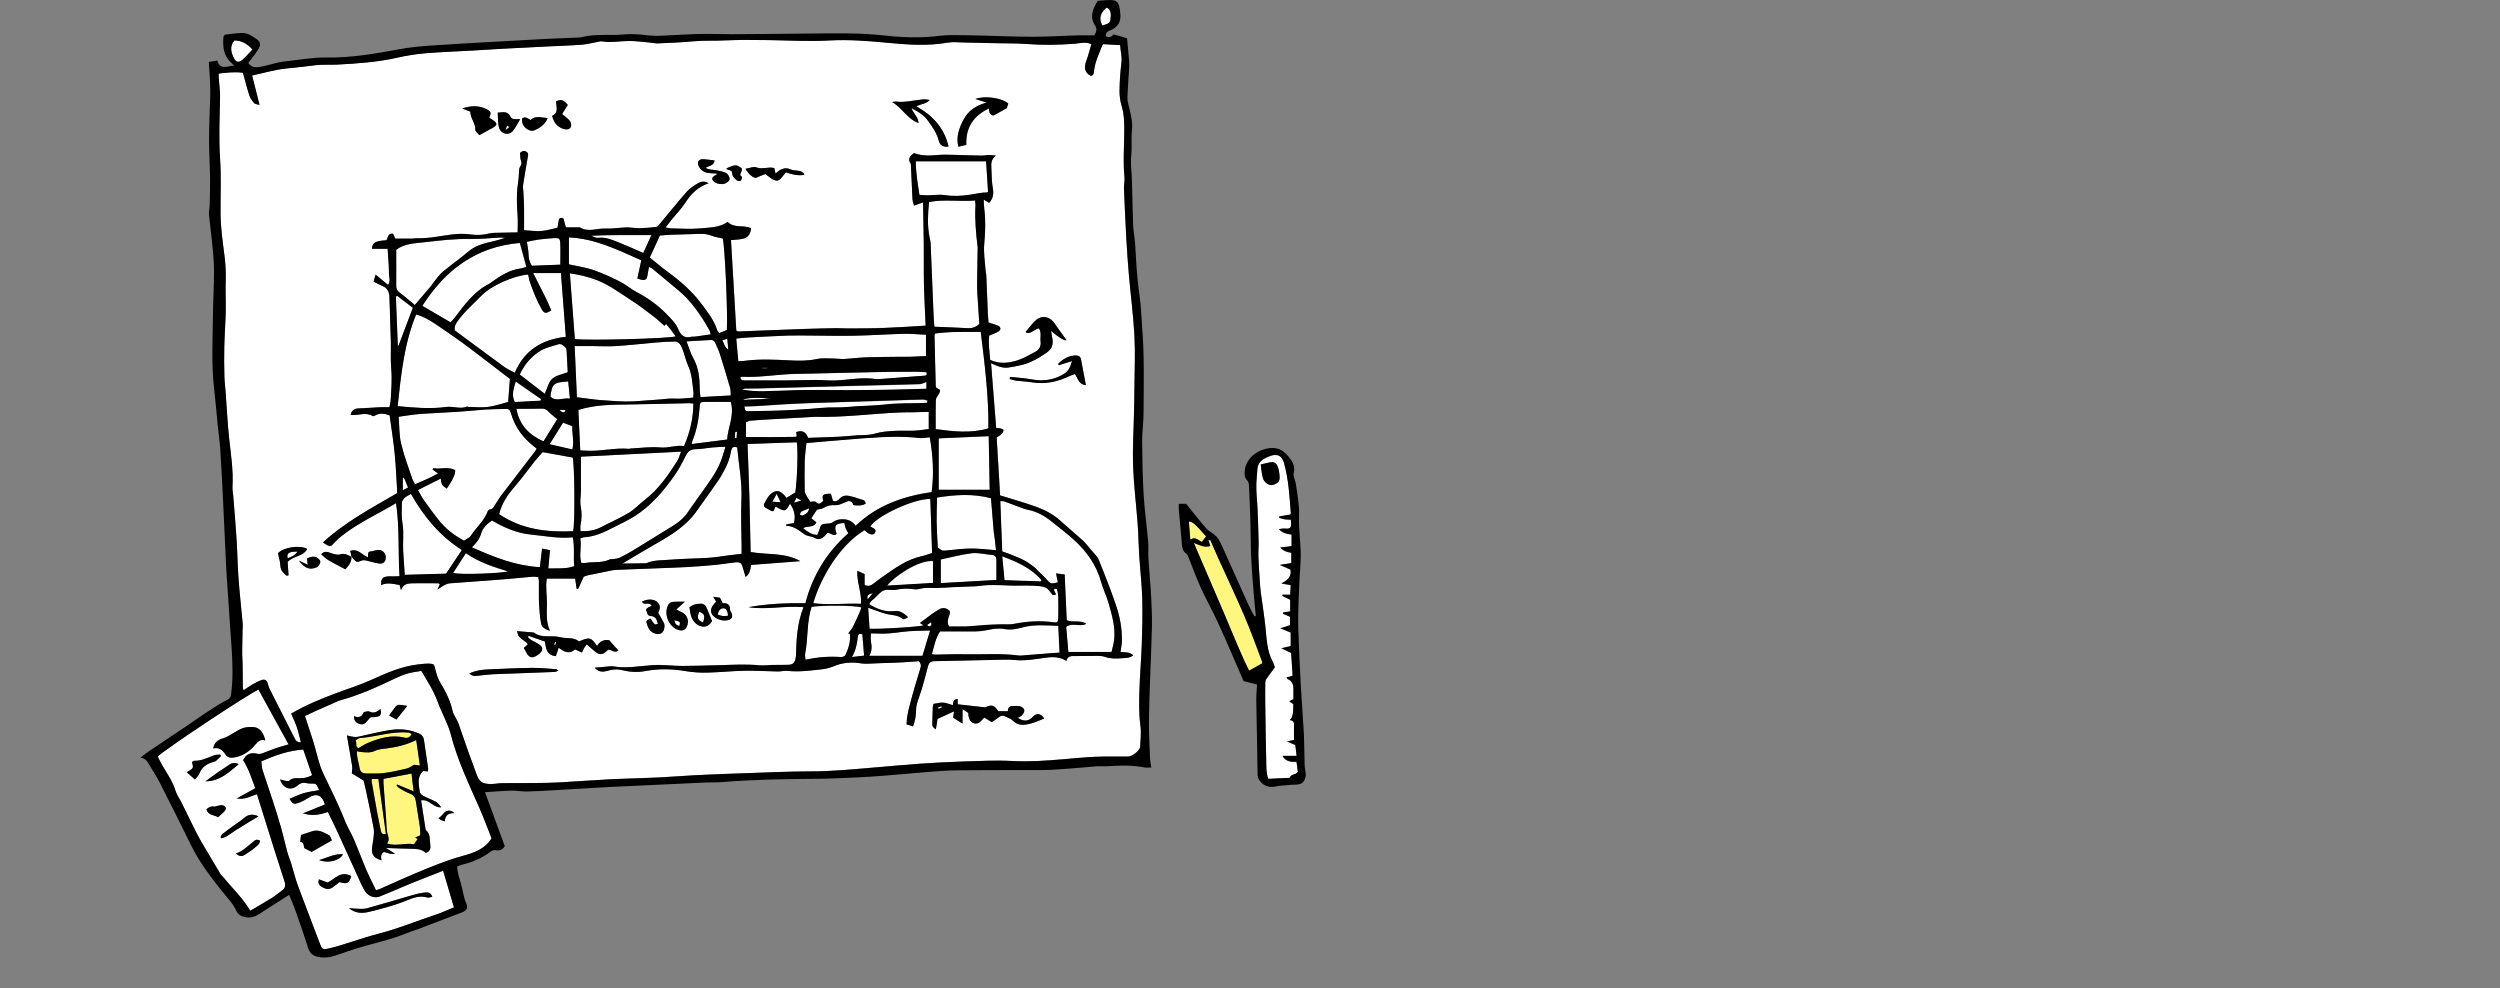 <?xml version="1.0" encoding="UTF-8"?>
<svg id="_レイヤー_2" data-name="レイヤー 2" xmlns="http://www.w3.org/2000/svg" xmlns:xlink="http://www.w3.org/1999/xlink" viewBox="0 0 400 158.16">
  <rect x="0" y="0" width="400" height="158.16" fill="#808080" stroke="none"/>
  <defs>
    <style>
      .cls-1 {
        fill: none;
      }

      .cls-2 {
        clip-path: url(#clippath);
      }

      .cls-3 {
        fill: #fff;
      }

      .cls-4 {
        fill: #fff67f;
      }
    </style>
    <clipPath id="clippath">
      <rect class="cls-1" width="400" height="158.16"/>
    </clipPath>
  </defs>
  <g id="_レイヤー_2-2" data-name=" レイヤー 2">
    <g class="cls-2">
      <g id="_レイヤー_6" data-name=" レイヤー 6">
        <g>
          <rect class="cls-1" y="-177.84" width="400" height="336"/>
          <g>
            <g>
              <path class="cls-3" d="M34.99,11.76c1.3-.17,2.57-.31,3.87-.13,.35,1.26,.65,2.49,1.04,3.68,.14,.44,.47,.84,.78,1.2,.12,.14,.42,.14,.83,.26-.43-1.71-.82-3.25-1.19-4.71,1.88-.4,3.64-.94,5.43-1.11,1.57-.15,3.13-.34,4.69-.53,1.15-.14,2.32-.04,3.48-.1,3.23-.17,6.45-.39,9.63-1.11,1.47-.33,2.97-.58,4.47-.7,2.52-.21,5.06-.29,7.59-.44,1.54-.09,3.09-.2,4.63-.28,2.5-.14,4.99-.26,7.49-.38,1.79-.09,3.59-.14,5.37-.28,.84-.06,1.66-.29,2.49-.44,.24-.04,.5-.13,.73-.09,1.44,.25,2.87-.05,4.31-.06,1.26,0,2.52,.19,3.78,.3,.24,.02,.49,.11,.73,.09,1.9-.09,3.8-.15,5.69-.33,.95-.09,1.88-.13,2.83-.11,1.61,.02,3.23-.1,4.85-.12,1.44-.02,2.89,.02,4.33,.03,3.27,.03,6.55,.23,9.81,.06,3.15-.17,6.25,.07,9.36,.37,3.19,.31,6.38,.53,9.57-.02,.86-.15,1.76-.05,2.64-.03,1.76,.03,3.52,.08,5.27,.12,1.58,.04,3.17,0,4.74,.12,2.57,.2,5.13,.15,7.7-.04,.85-.06,1.73-.38,2.67,.08-.26,.88-.48,1.79-.8,2.66-.36,.97-.36,1.78,.65,2.39,.54,.02,.55-.44,.58-.8,.15-1.46,.82-2.75,1.33-4.09,.02-.06,.09-.1,.14-.17,.87,.05,1.74,.09,2.71,.15,.04,.95,.33,1.83,.21,2.8-.19,1.5-.29,3.01-.31,4.52,0,.83,.12,1.69,.36,2.49,.45,1.52,.41,3.08,.39,4.61-.03,2.25-.19,4.5,.05,6.75,.06,.55-.11,1.12-.09,1.68,.11,2.71,.23,5.42,.38,8.12,.11,1.93,.24,3.86,.41,5.79,.29,3.26,.72,6.51,.89,9.78,.15,2.7,.02,5.41,0,8.11,0,1.51-.05,3.02-.08,4.54-.06,2.71-.24,5.43-.14,8.13,.11,3.09,.5,6.17,.73,9.26,.12,1.68,.14,3.38,.25,5.06,.15,2.32,.42,4.63,.49,6.95,.07,2.46,0,4.92-.08,7.37-.08,2.46-.31,4.92-.38,7.38-.05,1.86-.09,3.72,.17,5.59,.15,1.1,0,2.24-.05,3.36-.02,.55-1.29,1.54-1.92,1.55-1.73,0-3.45-.04-5.18,.03-1.79,.07-3.58,.25-5.36,.41-2.63,.22-5.25,.41-7.9,.27-2.66-.14-5.35,0-8.02,.08-2.32,.07-4.64,.2-6.96,.36-2.52,.18-5.04,.43-7.56,.63-3.22,.26-6.44,.58-9.69,.59-3.73,0-7.45,.19-11.18,.31-2.46,.08-4.93,.18-7.39,.3-2,.1-4,.27-6.01,.37-2.46,.11-4.93,.14-7.39,.27-2.78,.14-5.55,.36-8.33,.51-1.23,.07-2.46,.08-3.7,.1-1.83,.02-3.65,0-5.48,.02-.59,0-1.19,.14-1.78,.14-1.45,0-1.93-.38-2.39-1.73-.41-1.2-.88-2.37-1.31-3.57-.52-1.46-.99-2.92-1.52-4.38-.17-.46-.44-.87-.66-1.31-.09-.19-.2-.37-.25-.57-.37-1.71-1.13-3.23-2.03-4.71-.39-.64-.6-1.4-.78-2.14-.17-.7-.18-.83-.93-.85-.55-.02-1.11,.05-1.67,.11-2.7,.29-5.14,1.35-7.58,2.47-1.88,.86-3.88,1.47-5.82,2.2-2.4,.91-4.78,1.87-7.05,3.22,.3,.68,.64,1.37,.89,2.1,.26,.76,.43,1.55,.68,2.51-.31-.08-.56-.07-.69-.2-.19-.19-.32-.46-.45-.71-1.31-2.57-2.61-5.14-3.91-7.72-.12-.25-.19-.53-.26-.79-.13-.5-.47-.74-.94-.58-.52,.17-1.01,.44-1.49,.71-.48,.27-.92,.6-1.46,.95-.06-.28-.11-.4-.11-.53,0-1.26,0-2.51-.03-3.77,0-.53-.07-1.05-.07-1.58,0-1.26,.04-2.52,.06-3.78,0-.32,.06-.64,.03-.95-.22-2.45-.5-4.9-.68-7.35-.15-2.04-.17-4.08-.3-6.12-.15-2.35-.36-4.7-.54-7.04-.04-.49-.15-.98-.12-1.47,.15-2.62-.26-5.19-.54-7.78-.26-2.44-.38-4.9-.56-7.36-.06-.81-.17-1.61-.19-2.42-.04-1.61-.06-3.23-.02-4.84,.04-1.88,.19-3.77,.23-5.65,.04-1.72-.05-3.44,0-5.15,.1-2.66-.47-5.25-.69-7.88-.07-.8-.13-1.61-.14-2.42-.03-3.02,.13-6.06-.08-9.07-.22-3.21-.08-6.39,0-9.59,.02-1.12-.14-2.24-.22-3.35,0-.17,0-.34,0-.6v.02Zm21.28,77.35c-.55-.3-1.12-.64-1.78-.43-.47,.15-.85,.01-1.29-.11-.54-.15-1.16-.59-1.81,.1,.39,.33,.71,.69,1.11,.92,.88,.52,1.8,.98,2.76,1.49,.49-.54,1.02-1.13,.98-2.02,.09,.1,.17,.21,.27,.31,.57,.62,.59,.61,1.41,.3,.2-.08,.46-.04,.67,0,.68,.15,1.35,.37,2.04,.48,.58,.09,.94-.18,1.06-.63,.22-.88-.42-1.63-1.32-1.53-.24,.03-.47,.12-.71,.18-.23,.06-.55,.04-.67,.18-.13,.15-.07,.46-.11,.81-.97-.37-1.63-1.48-2.84-1.01,.09,.34,.16,.64,.23,.94v.02ZM113.4,29.33c-.72-.47-1.28-.27-1.75,0-.63,.37-1.28,.79-1.75,1.33-1.46,1.66-2.85,3.39-4.27,5.09-.18,.21-.38,.52-.6,.55-.94,.12-1.88,.18-2.83,.2-.66,0-1.32-.15-1.98-.13-1.12,.03-2.25,.25-3.36,.19-1.36-.07-2.76,.65-4.07-.2-.05-.03-.14,0-.21,0h-2.02c-.1-.36-.21-.65-.27-.95-.06-.28-.07-.59-.47-.56-.38,.03-.4,.33-.44,.61-.05,.34-.12,.68-.17,.97-.91,.19-1.75,.45-2.62,.52-.86,.06-1.73-.07-2.73-.13,0-1.28,.01-2.51,0-3.74-.01-.8-.07-1.6-.11-2.4-.02-.37-.1-.75-.04-1.11,.22-1.46,.48-2.91,.73-4.36,.06-.35,.2-.68-.2-.94-.42-.28-.72-.09-1.02,.18,.05,.46,.02,.94,.18,1.34,.22,.55-.28,.84-.31,1.28-.05,.77-.08,1.54-.2,2.31-.26,1.69-.17,3.36-.06,5.05,.06,.86,.01,1.73,.01,2.74-.89,.02-1.76,.02-2.63,.05-.66,.02-1.35-.02-1.99,.14-.94,.23-1.86,.28-2.81,.15-.76-.1-1.55-.14-2.31-.08-2.13,.17-4.21,.74-6.36,.67-.28,0-.56,.06-.84,.07h-2.63c-.12-.26-.24-.54-.36-.79-.88-.13-.81,.65-1.06,1.04-1.83,.13-2.29,.4-2.31,1.37h2.49c.05,.68,.11,1.31,.14,1.93,.04,.67,.08,1.34,.08,2.01,0,.59,.3,1.22-.15,1.85-.66-.55-1.27-1.06-1.99-1.66-.14,.49-.23,.81-.32,1.13,.54,.27,1,.51,1.48,.72,.83,.36,1.04,1.03,1.06,1.86,.06,2.32,.16,4.64,.22,6.97,.04,1.44-.07,2.9,.06,4.33,.16,1.73,.02,3.44-.09,5.16-.02,.34-.13,.67-.2,1.05-.53,0-.99-.02-1.44,0-1.19,.06-2.39,.15-3.58,.2-.66,.03-1.01,.38-1.19,.98,.1,.03,.17,.06,.24,.06,1.1,.07,2.24-.5,3.32,.18,.08,.05,.28-.04,.39-.11,.82-.51,1.6-.25,2.3,0,.29,2.15,.62,4.2,.82,6.25s.27,4.12,.4,6.18c-4.15,2.4-8.34,4.63-11.9,7.9,.12,.08,.24,.15,.35,.22,.85,.53,.85,.51,1.47-.18,.35-.39,.75-.74,1.16-1.07,2.68-2.12,5.79-3.52,8.72-5.26,.58,3.88,.3,7.77,.56,11.68-.37,.02-.65,.04-.92,.04-.31,0-.63-.04-.94,0-.89,.08-1.12,.39-1.08,1.39,1-.49,1.98-.17,2.96-.02,.06,.23,.11,.43,.21,.83,.37-1.02,1.12-1.09,1.86-1.1,1.37-.02,2.74,0,4.12,0,.08,0,.16,.1,.24,.15-.1,.23-.19,.43-.38,.86,.48-.32,.73-.52,1-.66,.3-.15,.62-.31,.94-.34,2.69-.22,5.39-.39,8.09-.6,1.75-.14,3.5-.32,5.25-.47,.27-.02,.54,.04,.85,.07,.04,.25,.1,.46,.1,.66,.01,1.2-.03,2.4,.02,3.59,.05,1.05,.15,2.1,.32,3.13,.1,.62,.59,.96,1.42,1.21-.65-1.46-.5-2.82-.47-4.16,.02-1.38-.27-2.77-.03-4.19h4.54c.08,.58,.16,1.11,.24,1.63l.23,.04c.28-.62,.57-1.24,.9-1.97,.14-.05,.4-.18,.67-.23,1.2-.26,2.4-.5,3.61-.74,.31-.06,.63-.11,.94-.13,1.83-.08,3.66-.14,5.49-.21,1.9-.07,3.79-.13,5.69-.23,1.51-.08,3.01-.21,4.51-.34,.7-.06,1.39-.17,2.09-.26,.42-.05,.84-.13,1.26-.16,.8-.07,1.01,.11,1.22,.92,.12,.46,.27,.91,.42,1.41,.73-.53,.77-1.25,.87-1.92,2.67-.2,5.28-.4,7.88-.6-2.45-1.41-5.26-.98-7.95-1.46-.06-2.92-.11-5.77-.19-8.61-.08-2.87-.2-5.73-.3-8.68,2.65-.09,5.27-.18,7.88-.27,.23,1.02,.08,5.91-.23,8.02-.48,.3-.95,.59-1.42,.88-.92-1.25-1.69-1.42-2.64-.5-.39,.38-.64,.91-.91,1.4-.16,.28-.05,.54,.26,.7,.31,.16,.61,.35,.92,.51,.08,.04,.2,0,.29,0,.12-.26,.22-.49,.32-.73,1.36,.66,1.51,1.11,2.32-.47,.7,1,.93,1.98,.64,3.12-.4,.07-.81,.14-1.21,.2-.01,.08-.02,.15-.04,.23,1.23,.01,2.07,.76,2.97,1.39,.22,.15,.51,.2,.77,.28,.26,.09,.56,.11,.79,.25,.64,.4,1.14,.16,1.62-.27,.18-.16,.32-.35,.44-.49,.55-.12,.95,.66,1.49,.14-.51-1.3-.21-1.71,1.23-1.74,.06,.26,.1,.54,.2,.79,.1,.26,.25,.49,.44,.85-3.45,3.01-5.73,6.78-6.87,11.19-3.15-.04-6.13,.09-9.1,.63,2.91,.46,5.82-.27,8.8,0-.99,2.5-1.14,5.05-1.2,7.62,0,.18-.02,.35-.06,.53-.15,.8-.47,1.07-1.28,1.08-.84,0-1.69,0-2.53,.02-.63,.01-1.27,.12-1.9,.06-2.25-.22-4.5-.07-6.74-.02-1.9,.05-3.8,.12-5.7,.12-1.58,0-3.17-.24-4.73-.13-2.13,.15-4.25,.57-6.4,.18-.17-.03-.35,0-.53,.02-.77,.07-1.55,.14-2.33,.21,.5,.63,1.18,.74,1.95,.51,.78-.23,1.56-.34,2.39-.13,1.24,.31,2.53,.39,3.77,.15,2.15-.4,4.26-.34,6.4,.01,1.14,.19,2.31,.27,3.46,.24,2-.04,4-.27,6-.3,1.79-.03,3.58,.09,5.37,.12,.49,0,.99-.15,1.47-.1,1.84,.21,3.66-.05,5.47-.24,.66-.07,1.33-.23,1.93-.49,1.38-.59,2.83-.71,4.24-.49,1.03,.17,2,.01,3,0,.21,0,.41-.01,.62-.02,1.05-.04,2.1-.06,3.15-.12,.91-.05,1.81-.13,2.6-.19,.43,.42,.4,.74,.27,1.16-.6,1.94-1.18,3.89-1.69,5.86-.26,1-.51,2.03-.51,3.1,.38,.11,.67,.2,1.02,.31,.37-.91,.49-1.79,.5-2.71,0-.4,.1-.82,.22-1.21,.2-.67,.48-1.32,.67-1.99,.35-1.22,.69-2.44,1-3.67,.14-.55,.41-.84,1.01-.85,3.16-.05,6.32-.14,9.48-.2,1.13-.02,2.26-.11,3.37,.01,1.28,.14,2.51-.03,3.76-.19,1.5-.2,3.05-.61,4.55,.34,.17-.87,.83-.78,1.47-.78,1.16,0,2.32-.04,3.48-.03,.42,0,.86,.03,1.25,.17,.89,.32,1.8,.28,2.7,.21,.58-.04,1.23,0,1.78-.47-.64-.61-1.41-.45-2.04-.52,.08-.66,.22-1.24,.23-1.83,.03-2.01-.35-3.97-1.02-5.86-.31-.89-.62-1.79-.96-2.67-.57-1.51-1.16-3.01-1.77-4.5-.12-.28-.36-.51-.56-.76-.31-.38-.63-.74-.95-1.11-.32-.37-.62-.77-.98-1.1-1.23-1.11-2.48-2.18-3.72-3.27-1.13-.99-2.46-1.67-3.85-2.17-1.87-.67-3.8-1.21-5.68-1.79-.19-3.14-.37-6.19-.55-9.26,.28-.2,.59-.37,.83-.61,.15-.15,.25-.4,.26-.6,0-.08-.31-.21-.49-.25-.23-.05-.48-.04-.68-.06-.27-3.47-.54-6.89-.82-10.37,.9,.41,1.8,.84,2.82,.68,.69-.11,1.38-.24,2.07-.4,1.5-.36,2.79-1.13,4.04-2,.79-.55,1.07-1.27,.88-2.2-.08-.38-.13-.77-.21-1.26,1.27,1.08,2.1,1.58,2.48,1.5-.54-.75-1.09-1.52-1.64-2.28-.16-.23-.3-.48-.49-.69-.8-.92-2.02-1.01-2.88-.14-.57,.57-1.06,1.22-1.55,1.8,.72,.51,1.34-.43,2.13-.6,.48,.68,.19,1.41,.28,2.09,.11,.81-.25,1.37-.93,1.72-.91,.47-1.79,1.01-2.76,1.32-1.42,.46-2.88,.62-4.38-.07-.1-1.34-.32-2.68-.15-3.89,.61-.27,1.12-.42,1.54-.7,.39-.26,.28-.73-.16-.9-.48-.18-.97-.32-1.5-.5-.04-.54-.09-1.06-.11-1.59l-.24-5.91c0-.28-.1-.56-.12-.84-.09-1.4-.34-2.82-.21-4.21,.17-1.9,.25-3.78,0-5.67-.05-.4-.05-.81-.08-1.44,.43,.25,.65,.39,.87,.52,.54-.61,.77-1.3,.6-2.22-.2-1.1-.19-2.24-.25-3.36-.03-.66-.1-1.33,.73-1.98-.56-.05-.84-.11-1.13-.1-.38,0-.76,.11-1.14,.11-1.26-.02-2.52-.09-3.79-.11-1.19-.02-2.39-.09-3.57,.03-1.21,.13-2.36,.08-3.48-.33-.6,.44-1.06,.89-.54,1.66,.05,.08,.05,.2,.06,.31,.08,1.82,.15,3.64,.25,5.46,.02,.33,.16,.64,.25,.97,.5-.18,.88-.31,1.44-.52,.04,2.3,.09,4.46,.11,6.62,.02,2.22-.02,4.44,.03,6.66,.05,2.16,.18,4.32,.27,6.45-2.25,.13-4.38,.28-6.52,.36-1.96,.07-3.93,.07-5.9,.09-.59,0-1.19-.06-1.78-.05-1.86,.03-3.71,.07-5.57,.14-3.41,.12-6.81,.26-10.22,.39-.09,0-.19-.08-.31-.14-.28-4.82-.57-9.65-.85-14.48,.79-.09,1.52-.06,2.16-.29,.7-.25,.99-.92,1.07-1.59-1.2-.62-2.67,.07-3.76-1.03-1.3,.93-2.89,.89-4.39,1.04-1.53,.15-3.1,.02-4.65,0-.25,0-.5-.08-.9-.15,.38-.5,.65-.86,.94-1.21,.75-.93,1.61-1.79,2.25-2.79,.9-1.41,2-2.51,3.73-3.08l-.02,.03Zm39.11,85.51c.42,.27,.87,.55,1.49,.94v-2.33c.39,.26,.67,.45,.92,.62,.02,.9,.32,1.49,.9,1.65,.81,.23,1.18-.44,1.65-.92,.4,.25,.78,.48,1.2,.74,.41-.28,.8-.52,1.15-.8,.35-.29,.68-.31,1.06-.09,.37,.21,.83,.31,1.11,.6,.91,.96,1.97,.78,3.04,.48,.69-.19,1.36-.5,2.03-.76-.48-.82-1.22-.94-1.8-.29-.68,.74-1.5,.82-2.41,.17,.25-.16,.54-.25,.7-.45,.18-.22,.38-.56,.33-.8-.05-.23-.37-.5-.62-.57-.4-.11-.84-.08-1.26-.07-.53,0-.76,.34-.74,.83h-1.55c-.63-.99-1.06-1.09-2.09-.61-1.63-.18-3.02-.34-4.4-.49v-.84c-.76,0-.68,.59-.78,.98-.55-.16-1.03-.38-1.53-.41-.51-.03-1.02,.12-1.54,.2-.04,.17-.12,.33-.13,.5-.03,.91-.04,1.81-.08,2.72-.02,.45,.26,.64,.57,.85,.11-.67,.21-1.27,.27-1.67,1-.46,1.81-.83,2.63-1.2-.03,.25-.08,.59-.13,1.01h.01Zm-65.31-12.17c.18,.94,.16,2.16,1.75,2.32,.14-.42,.28-.83,.45-1.35,.83,.63,1.69,1.13,2.62,.27,.38,.17,.72,.33,1.11,.5,.14-.3,.22-.53,.34-.73,.13-.22,.31-.42,.43-.57,.39,.34,.71,.61,1.02,.89,.98,.9,1.44,.9,2.37-.02,.02-.02,.06-.03,.1-.04,.51,0,.96,.66,1.56,.14-.51-.57-.99-1.1-1.47-1.64-.84-.14-1.5,.17-1.94,.93-.95-1.4-1.19-1.46-2.88-.73-.87-.73-2.01-.41-3.02-.68-1.37-.37-2.9,.23-4.16-.71-.05-.04-.13-.05-.2-.05-.79-.07-1.58-.13-2.54-.21,.12,.35,.14,.69,.32,.87,.36,.37,.81,.65,1.22,.98,.07,.06,.11,.16,.19,.27-.22,.19-.43,.37-.65,.56,.17,.3,.32,.57,.47,.84,.03,.06,.06,.13,.1,.18,.38,.51,.77,.61,1.36,.29,.24-.13,.49-.29,.68-.49,.48-.5,.46-.93-.1-1.33-.43-.31-.92-.51-1.38-.78-.18-.11-.32-.28-.47-.42,.04-.07,.08-.15,.12-.22,.84,.29,1.68,.59,2.62,.92h-.02ZM154.62,23.17c-.1-2.77,1.14-4.63,3.63-5.81-.03,.81,.35,1.14,.76,1.12,.83-.46,1.42-.79,2.1-1.17,0,0,.03-.13,.07-.26,.05-.16,.11-.32,.16-.45-.95-.91-3.79-1.34-5.26-.74,.6,.19,1.08,.34,1.82,.57-1.77,.44-2.99,1.34-3.71,2.72-.69,1.31-1.24,2.72-.84,4.34,.48-.11,.81-.19,1.29-.31h-.02Zm-8.79-5.86c1.17,.58,2.05,1.17,2.69,2.07,.69,.97,1.38,1.95,1.68,3.15,.18,.73,.78,1.05,1.56,.91-.69-2.95-2.53-4.96-5.14-6.42,.7-.41,1.46-.34,2.13-1.03-.49-.04-.78-.12-1.07-.09-1.45,.14-2.88,.55-4.37,.35-.13-.02-.28,.04-.58,.08,1.6,.92,2.38,2.67,4.23,3.36-.07-.98-.77-1.45-1.14-2.38h.01Zm15.78,43c-.02,.11-.05,.21-.07,.32,.35,.09,.7,.23,1.05,.27,.83,.11,1.68,.13,2.51,.26,2.17,.36,4.18-.1,6.12-1.04,.24-.12,.51-.19,.77-.28,.5,.7,.62,1.71,1.75,1.76-.27-1.42-.54-2.76-.78-4.1-.09-.48-.4-.63-.83-.63-1.16,0-2.04,.56-2.82,1.32,.03,.08,.07,.16,.1,.24,.69-.22,1.37-.43,2.12-.67-.34,1.1-.59,1.61-1.24,2.02-1.18,.76-2.51,1.09-3.9,1.06-.8-.02-1.6-.22-2.4-.31-.79-.09-1.59-.15-2.38-.23h0ZM76.71,21.64c.84-.46,1.51-.82,2.18-1.2,.72-.41,.73-.72,.02-1.19-.2-.13-.4-.26-.59-.38,.32-.89,.26-1.03-.51-1.41-1.24-.61-2.52-.54-3.84-.09,.44,.17,.88,.34,1.31,.51-.03,1.05,.82,1.83,.78,2.88-.01,.28,.42,.58,.66,.89h-.01Zm-1.61,86.11c.54,.57,1.18,.37,1.78,.32,.66-.05,1.32-.17,1.98-.19,3.3-.13,6.59-.24,9.89-.37,.18,0,.35-.12,.62-.22-.2-.12-.28-.22-.36-.22-1.29-.08-2.59-.22-3.88-.21-2.32,.03-4.63,.14-6.95,.24-1.05,.04-2.09,.19-3.08,.65Zm30.22-9.71c.37-.76,.35-1.22-.14-1.7-.54-.52-1.61-.55-2.44-.08,.25,.72,1.2-.1,1.54,.7-.21,.08-.38,.11-.52,.2-.14,.08-.26,.21-.4,.34,.18,.44,.17,1.04,.74,1.06,.84,.04,1.01,.58,1.17,1.28-.22,.03-.47,.12-.53,.05-.25-.28-.45-.62-.67-.93-.64,.35-.69,.37-.61,.69,.18,.69,.43,1.34,1.17,1.65,.95,.41,1.66-.03,1.69-1.08,0-.17,0-.37-.08-.51-.26-.51-.56-1.01-.92-1.67Zm4.25-1.76c-.73,0-1.28-.03-1.83,.02-.25,.02-.58,.14-.71,.33-.96,1.43-.05,3.75,1.62,4.2,.51,.14,.9,.02,1.17-.44,.56-.95,.17-2.07-.84-2.48-.24-.1-.46-.23-.77-.38,.48-.44,.86-.78,1.36-1.24h0Zm9.71-69.28c.3,.41,.46,.7,.69,.9,.25,.23,.56,.48,.87,.55,.25,.05,.54-.19,.82-.3,.29-.11,.58-.22,.84-.31,.36,.28,.67,.58,1.03,.78,.82,.46,1.1,.38,1.68-.38,.18-.24,.38-.47,.55-.68,1.18,.45,2.41,.6,2.98,.37-.53-.9-1.54-.48-2.26-.83-.88-.43-1.66,0-2.38,.67-.09-.38-.15-.64-.2-.88-.99-.26-1.94,.28-2.9-.12-.41-.17-1.01,.13-1.71,.24h-.01Zm-4.63,.75c.02,.05,.04,.11,.06,.16-.11,.06-.22,.12-.32,.18-.5,.28-.56,.59-.17,.95,.41,.39,1.4,.55,1.88,.28,.34-.19,.74-.41,.62-.87-.08-.3-.31-.67-.57-.79-.5-.23-1.06-.32-1.61-.43-.52-.1-1.08-.02-1.62-.37,.5-.39,1.29-.27,1.42-1.19-.62-.07-1.19-.16-1.77-.2-.76-.05-1.1,.46-.76,1.13,.31,.59,.81,.97,1.48,1.07,.45,.07,.91,.06,1.36,.09h0Zm-23.79-10.99c-.77-.84-1.02-.92-1.88-.55,.02,.84,.47,1.82-.63,2.31,.12,.34,.19,.62,.32,.86,.37,.68,.97,1.12,1.72,1.28,.79,.17,1.22-.38,.91-1.13-.09-.21-.27-.39-.45-.55-.28-.26-.59-.49-.9-.74,.35-.57,.62-.99,.92-1.48h-.01ZM44.47,88.54c.12,.49,.24,.9,.31,1.31,.08,.44,.05,.93,.22,1.33,.15,.36,.51,.64,.81,.93,.06,.05,.25-.03,.36-.04-.05-.78-.11-1.51-.15-2.14,.92-1,2.48-.84,3.14-2.09-1.28-.68-3.94-.2-4.69,.71h0Zm69.46,10.83c-.33-.81-.61-1.59-.98-2.34-.11-.22-.48-.46-.72-.45-.64,.04-1.32,.06-1.91,.59,.09,.48,.12,1.02,.3,1.49,.3,.78,.84,1.4,1.7,1.57,.75,.15,1.25-.29,1.62-.87h0ZM79.63,18.03c.05,.81,.03,1.52,.16,2.2,.11,.56,.48,1.05,1.1,1.16,.57,.1,1.03-.2,1.34-.66,.35-.5,.63-1.05,.99-1.66-.64-.02-1.29,.18-1.56-.4-.43-.93-1.15-.69-2.04-.64h.01Zm34.95,78.22c-.2,.23-.37,.41-.51,.61-.48,.69-.41,1.35,.23,1.85,.61,.47,1.31,.67,2.08,.53,.72-.13,.92-.52,.63-1.2-.07-.16-.21-.32-.21-.48,.02-.82-.43-1.1-1.17-1.02-.16-.33-.3-.61-.44-.89-.33-.05-.63-.1-1.09-.17,.2,.33,.32,.52,.47,.77h0ZM87.62,18.91c-1.04-.08-1.94-.44-2.73,.3-.42-.19-.79-.64-1.36-.24,.02,.23,0,.48,.05,.71,.17,.78,1.24,1.5,1.94,1.18,.83-.38,1.65-.86,2.1-1.95ZM47.81,89.71c.93,1.25,1.75,1.54,2.85,1.07,.24-.1,.43-.41,.54-.66,.13-.31-.04-.54-.33-.77-.62-.49-1.17-.2-1.76,.01,.04,.33,.07,.62,.12,1.02-.47-.22-.83-.39-1.43-.67h.01ZM117.06,27.37c.08,.31,.08,.62,.22,.84,.18,.28,.44,.54,.72,.72,.13,.08,.47,.05,.56-.06,.12-.15,.18-.58,.11-.62-.39-.22-.21-.41-.09-.68,.09-.19,.15-.57,.05-.65-.29-.22-.67-.48-1-.46-.46,.03-.91,.3-1.37,.47-.01,0-.01,.05-.03,.13,.25,.09,.5,.19,.82,.31h0Z"/>
              <path class="cls-3" d="M67.42,107.34c.95,1.62,1.96,3.14,2.59,4.88,.66,1.81,1.67,3.52,2.15,5.37,1.05,4.05,2.83,7.79,4.51,11.58,.72,1.64,1.34,3.32,1.99,4.95-1.07,1.76-2.87,2.34-4.57,2.81-2.66,.73-5.18,1.78-7.71,2.84-1.85,.77-3.66,1.62-5.49,2.42-.22,.1-.46,.16-.72,.25-.56-1.16-1.13-2.28-1.63-3.43-.66-1.55-1.24-3.13-1.9-4.68-.44-1.03-1.06-1.99-1.46-3.03-1.01-2.59-2.28-5.05-3.46-7.56-.75-1.6-1.06-3.4-1.59-5.1-.31-1.01-.65-2-.98-3-.11-.33-.21-.66-.35-1.08,.65-.3,1.24-.59,1.84-.86,.87-.39,1.73-.77,2.6-1.15,.42-.18,.83-.4,1.27-.52,3.03-.84,5.88-2.12,8.7-3.48,.66-.32,1.35-.6,2.06-.8,.67-.19,1.37-.27,2.15-.41h0Zm1.04,16.08c.03-.22,.06-.33,.05-.43-.22-1.53-.45-3.06-.67-4.59-.07-.45-.29-.79-.7-.98-.32-.14-.65-.28-.98-.38-1.31-.41-2.66-.41-3.97-.19-1.66,.27-3.29,.7-4.94,1.05-.23,.05-.47,.03-.7,0-.3-.04-.59-.12-1.04-.22,.3,1.72,.59,3.3,.84,4.89,.05,.34-.03,.71-.05,1.17,.55,.34,1.16,.71,1.89,1.16,.12,.5,.28,1.15,.42,1.8,.4,1.93,.81,3.85,1.18,5.79,.09,.47,.05,.97,0,1.45-.06,.63-.21,1.24-.27,1.87-.08,.96,.37,1.5,1.53,1.86-.12-.55-.15-1.06,.41-1.36,.81,.3,1.4,.4,1.76,.3-.49-.31-.93-.59-1.47-.93,1.29,.04,2.43,.1,3.58,.12,1.01,.02,2.03-.04,2.81,.66,.81-.25,.76-.89,.7-1.4-.1-.77,.03-1.64-.68-2.23-.07-.06-.07-.2-.09-.3-.23-1.49-.46-2.97-.69-4.47,1.34-.23,1.96,1.24,3.21,1.11-.26-.38-.56-.72-.93-.92-.61-.34-1.29-.56-1.91-.89-.25-.13-.56-.4-.58-.64-.13-1.15-.52-2.36,.54-3.35,.21,.02,.45,.03,.76,.06h0Zm-11.82-8.85c-.03,.83,.48,1.15,1.01,1.28,.87,.2,1.1-.72,1.68-1.1,1.53-.05,1.77-.24,1.55-1.34-.53,.47-1.07,.8-1.79,.42-.23-.12-.6,.05-.87,.09-.33,.77-.86,.99-1.58,.64h0Zm8.52-1.62c-.53-.07-.96-.17-1.4-.17-.16,0-.37,.17-.49,.32-.34,.44-.65,.9-1,1.39,.39,.21,.83,.46,1.16,.64,.58-.73,1.08-1.36,1.73-2.18h0Zm6,18.46c.06-1.06,.65-1.34,1.56-1.31-.25-.21-.48-.34-.72-.38-.96-.17-1.14,.88-1.88,1.18,.2,.13,.33,.24,.48,.32,.12,.06,.25,.09,.55,.19h0Z"/>
              <path class="cls-3" d="M38.89,121.64c.95,1.46,1.38,3.01,1.94,4.48-1.02,.56-1.98,1.09-2.95,1.62,1.19,.27,2.15-.35,3.22-.67,.52,1.65,1.02,3.26,1.52,4.86,.95,3.01,1.88,6.03,2.87,9.03,.22,.67,.17,1.14-.42,1.55-.52,.36-.99,.79-1.52,1.12-1.16,.72-2.35,1.4-3.52,2.09-1.23-2.06-2.95-3.67-4.42-5.48-.09-.11-.23-.18-.3-.3-1.01-1.69-2.01-3.38-3.01-5.08-.3-.51-.58-1.04-.86-1.56-.31-.59-.6-1.19-.89-1.79-.53-1.07-1.04-2.14-1.58-3.21-.28-.56-.7-1.08-.87-1.68-.45-1.51-1.33-2.78-2.12-4.11-.29-.48-.52-.99-.76-1.46,.84-.95,14.44-9.98,16.12-10.72,1.59,2.89,3.17,5.78,4.82,8.77-.7,.21-1.4,.4-2.09,.63-.72,.25-1.42,.57-2.15,.82-.24,.08-.54,.11-.79,.05-1.06-.26-1.79,.07-2.26,1.04h.02Zm3.56-3.17c-.6-2.23-1.68-2.26-3.12-2.08-.63,.08-1.24,.47-1.81,.8-.63,.37-1.21,.77-1.95,.99-.68,.2-1.35,.63-1.45,1.58,.95-.23,1.5,.28,1.94,.95,.29,.44,.67,.57,1.16,.52,1.52-.16,2.72-1,3.63-2.09,.46-.55,.79-.88,1.59-.67h.01Zm-7.12,2.51c-.04-.08-.08-.17-.13-.25-.32,.04-.65,.02-.94,.12-1.05,.38-2.04,.94-3.21,.88-.11,0-.23,.14-.34,.21,.29,1.14,.19,.95-.84,1.63,.42,.37,.82,.73,1.3,1.15,.3-.38,.59-.62,.7-.92,.4-1.04,1.19-1.59,2.21-1.87,.17-.05,.35-.1,.48-.2,.27-.23,.51-.49,.76-.74h.01Zm6.02,9.62c-.92-.43-1.65-.3-2.32,.29-.58,.51-1.25,.91-1.87,1.37-.54,.39-1.08,.79-1.6,1.21-.13,.11-.18,.32-.27,.48,.04,.06,.08,.12,.13,.18,.3-.11,.62-.19,.89-.35,.51-.31,.97-.69,1.48-1,1.18-.74,2.38-1.45,3.57-2.18h-.01Zm-3.14-8.35c-.75-.33-1.18-.18-1.61,.13-.62,.45-1.28,.85-1.91,1.29-.61,.43-1.21,.89-1.82,1.33,2.23,0,3.67-1.38,5.34-2.76h0Zm-3.32,8.51c.38-.35,.73-.63,1.03-.96,.13-.14,.27-.41,.21-.53-.09-.19-.32-.39-.52-.43-.25-.05-.54,.05-.81,.1-.2,.04-.41,.15-.59,.12-.51-.1-.83,.16-1.18,.41,.27,1.06,1.27,.88,1.86,1.29h0Zm2.85,5.8c.48,.44,.94,.51,1.39,.2,.5-.33,1.03-.63,1.47-1.02,.39-.35,.94-.63,1-1.26-.63-.21-.62-.19-1.02,.12-.9,.71-1.7,1.58-2.85,1.95h0Z"/>
              <path class="cls-3" d="M49.94,124.04c-.64,.36-1.27,.49-1.94,.49-.58,0-1.19-.09-1.68,.37-.1,.09-.32,.09-.48,.07-.34-.06-.67-.16-1.02-.25,.42,1.41,1.73,1.89,2.77,.98,.42-.36,.8-.52,1.33-.41,.24,.05,.49,.06,.73,.09,.3,.03,.7-.06,.88,.1,.27,.23,.38,.64,.55,.95-.86,.16-1.68,.25-2.47,.48s-1.53,.6-2.28,.91c.54,.86,.64,.93,1.59,.59,.52-.19,1.01-.48,1.48-.78,1.21-.79,2.18-.42,2.59,1.1-1.15,.47-2.32,.94-3.52,1.42,1.39,.38,2.44,.32,3.99-.23,.51,1.05,1.05,2.1,1.54,3.17,1.29,2.81,2.56,5.63,3.84,8.45,.19,.41,.41,.82,.67,1.19,.47,.67,1.45,1.02,2.23,.72,1.63-.64,3.23-1.37,4.86-2.03,1.72-.7,3.45-1.36,5.31-2.1,.59,2,1.15,3.89,1.73,5.86-.98,.4-1.99,.88-3.05,1.23-2.91,.94-5.73,2.13-8.69,2.9-2.17,.56-4.3,1.31-6.45,1.96-.67,.2-1.35,.39-2.04,.54-.73,.16-.91,.02-1.17-.69-1.19-3.15-2.42-6.29-3.59-9.46-.41-1.11-.68-2.28-1.03-3.42-.2-.64-.47-1.25-.64-1.89-.35-1.28-.63-2.58-.99-3.86-.4-1.42-.85-2.83-1.3-4.23-.54-1.67-1.13-3.32-1.66-5-.14-.45-.14-.95-.21-1.44,2.19-.95,4.31-1.74,6.71-1.88,.48,1.39,.95,2.74,1.42,4.11h0Zm-.08,12.26c1.06-.6,2.1-1.2,3.25-1.85-.16-.29-.25-.71-.49-.84-.82-.43-1.66-.95-2.67-.61-.61,.21-1.22,.4-1.78,.59-.05,.4-.08,.74-.13,1.12,.74-.01,.45,.67,.69,1,.38,.2,.75,.39,1.14,.59h0Zm5.98,8.99c.97,.85,2.08,.87,3.19,.6,2.08-.51,4.15-1.05,6.14-1.87,1.01-.42,2.04-.77,3.18-.43,.22,.07,.5-.06,.81-.11-.27-.83-.89-.71-1.35-.66-.73,.08-1.44,.29-2.15,.49-2.33,.67-4.65,1.38-6.99,2.02-.52,.14-1.09,.07-1.64,.06-.4,0-.79-.07-1.19-.11h0Zm.35-5.1c-1.71-.97-2.67,.54-3.78,1.02-.53-.19-.96-.35-1.4-.51-.2,.78,.17,1.06,.69,1.33,.57,.29,1.07,.29,1.57-.08,.36-.27,.72-.56,1.05-.81,1.23,.35,1.48,.24,1.87-.94h0Zm-5.14-2.58c1.46,.56,3.33,.08,3.82-.94-1.36-.1-2.48,.56-3.82,.94Z"/>
              <path class="cls-3" d="M37.49,6.47c1.15,0,2.03,.52,2.91,1.44-.58,.6-1.07,1.2-1.65,1.69-.54,.45-1,.36-1.3-.24-.47-.94-.76-1.91,.04-2.88h0Z"/>
              <path class="cls-3" d="M176.38,4.06c-.62-1.02-.33-2.1,.73-2.87,.79,.46,.64,1.24,.57,1.93-.08,.75-.77,.76-1.29,.95h-.01Z"/>
              <path class="cls-3" d="M206.42,82.37c-.58,.1-1.15,.2-1.73,.3,0,.07,0,.15-.02,.22,.3,.08,.59,.18,.89,.23,.3,.05,.61,.04,.98,.07,.02,.29,.05,.53,.05,.77,0,.47-.22,.71-.73,.66-.4-.04-.81,0-1.24,.08,.54,.56,1.21,.78,2.04,.86v1.86c-.61,.08-1.16,.15-1.8,.23,.51,.57,1.1,.72,1.76,.83v1.65c-.55,.08-1.09,.17-1.85,.29,.68,.3,1.18,.51,1.71,.75,.2,.93-.29,1.67-1.46,2.22,.46,.08,.92,.16,1.51,.27-.03,.48-.06,.97-.09,1.53h-1.22c-.02,.06-.04,.12-.06,.18,.41,.2,.82,.4,1.28,.63v1.86c-.42,.07-.77,.12-1.13,.18,0,.06-.03,.13-.04,.19,.36,.16,.73,.31,1.14,.49v1.35c-.44,.14-.87,.28-1.53,.5,.67,.27,1.12,.45,1.64,.67v2.17c-.44,.1-.87,.2-1.5,.35,.62,.29,1.06,.5,1.57,.74,.08,1.18,.16,2.4,.24,3.66-.21,.06-.37,.12-.53,.16-.13,.03-.27,.05-.44,.07,.06,.12,.09,.26,.15,.29,.74,.28,.94,.88,.95,1.59v1.63c-.18,.09-.39,.2-.67,.34,.24,.16,.45,.31,.65,.45,.05,1.41-.15,2.26-.58,2.55,.48,.06,.71,.28,.69,.72-.03,.8,0,1.6,0,2.47-.28,.06-.6,.13-1.12,.23,.54,.24,.91,.4,1.33,.59,.06,.53,.13,1.08,.21,1.73h-2.27c.56,.92,1.34,.96,2.25,.96,.08,.58,.16,1.14,.22,1.59-.37,.56-1.09,.31-1.26,.91,0,.05-.18,.07-.28,.07-1.05,.05-2.1,.09-3.2,.14-.36-.94-.31-1.96-.33-2.96-.07-2.92-.11-5.83-.15-8.75-.02-1.23,0-2.45,0-3.68,0-.2,.06-.42,.17-.58,.44-.64,.91-1.27,1.37-1.89-.12-.32-.2-.59-.33-.84-.99-1.82-1-3.83-1.21-5.81-.2-1.78-.49-3.55-.72-5.32-.07-.52-.1-1.05-.14-1.57-.09-1.37-.19-2.73-.24-4.1-.03-.84,.05-1.69,.03-2.53-.04-1.65-.09-3.31-.16-4.96-.06-1.44-.26-2.88-.2-4.32,.03-.75,.13-1.5,.17-2.26,.03-.62,.38-1.22,.95-1.57,.33-.2,.68-.36,1.04-.5,1.23-.46,1.94-.09,2.29,1.17,.72,2.59,.86,5.26,1.07,7.93,0,.09-.07,.19-.11,.3l-.02-.04Zm-4.71-8.05c.11,.74,.16,1.43,.33,2.1,.19,.77,1.04,1.36,1.64,1.16,.94-.32,1.14-.61,1.03-1.66-.03-.31-.09-.63-.17-.93-.28-.98-.66-1.19-1.66-.95-.37,.09-.73,.18-1.17,.28h0Z"/>
              <path class="cls-3" d="M72.82,75.21c-1.18-.6-2.34-.09-3.48-.3-.04,.07-.08,.14-.13,.21,.25,.18,.5,.36,.87,.63-1.22,.72-2.44,1.17-3.68,1.74-.18-.36-.35-.62-.45-.91-.61-1.87-1.33-3.71-1.78-5.62-.32-1.35-.27-2.79-.39-4.28,1.16-.16,2.25-.36,3.36-.44,2.07-.15,4.14-.22,6.2-.36,1.47-.1,2.94-.27,4.41-.36,1.09-.07,2.18-.06,3.26-.09,.37,0,.59,.14,.69,.51,.75,2.71,2.19,4.31,4.16,5.83-.05,.11-.09,.24-.17,.34-1.84,2.4-3.69,4.79-5.52,7.2-.36,.47-.65,1-.98,1.5-.21,.32-.35,.7-.84,.71-.1,0-.26,.15-.3,.26-.57,1.55-1.86,2.61-2.73,3.95-.23,.35-.71,.52-1.08,.78-1.59-.85-2.94-1.91-4.03-3.27-.83-1.04-1.62-2.12-2.39-3.21-.34-.48-.59-1.02-.95-1.63,1.26-.63,2.41-1.21,3.65-1.83,.08,.36,.08,.72,.24,.99,.15,.25,.47,.41,.73,.62,.97-1.44,1.42-2.43,1.33-2.97h0Z"/>
              <path class="cls-3" d="M148.78,69.97c.51,2.98,.67,5.8,.3,8.74-4.55,.67-8.75,2.11-12.17,5.4-.41-.61-1-.94-1.73-1.03-.73-.08-1.39,.06-1.99,.49-.18,.13-.45,.17-.68,.18-1.13,.07-1.13,.06-1.48,1.21-.06,.2-.16,.38-.27,.61-.9-.06-1.56-.49-2.26-1.09,.68-.44,1.62,.04,2.13-.93-.24-.19-.52-.42-.82-.66,.32-.47,.63-.93,.92-1.37,.36-.09,.74-.1,1.02-.27,.61-.38,1.2-.5,1.94-.45,.63,.04,1.29-.4,2.08-.67,.15,.08,.63-.03,.7,.52,0,.08,.2,.17,.32,.18,.59,.05,1.18,.07,1.72-.28-.08-.67-.65-.6-1.03-.76-.42-.17-.86-.27-1.29-.39-.68-.19-1.33-.21-1.84,.37-.28,.31-.59,.5-1.07,.34-.11-.37-.23-.76-.34-1.14-1.32,.03-1.46,.17-1.21,1.16-.36,.26-.64,.76-1.2,.16-.14-.15-.57-.02-.88-.02-.21-.33-.46-.67-.65-1.04-.12-.23-.24-.5-.24-.75-.02-1.58-.03-3.16,0-4.74,.03-.94,.17-1.87,.27-2.87,1-.09,1.94-.18,2.88-.26,1.99-.17,3.99-.33,5.98-.49,.45-.04,.91-.06,1.37-.09,2.62-.2,5.25-.27,7.87,.03,.51,.06,1.04-.07,1.66-.12l-.02,.03Z"/>
              <path class="cls-3" d="M177.85,104.32h-6.93c-.13-1.46-.24-2.78-.35-4.02,1.04-.75,2.17,.08,3.22-.48-1-.68-2.09-.13-3.13-.58-.1-2.35-.21-4.76-.33-7.31-.35-.05-.81-.1-1.38-.18,.12,.58,.21,1.01,.3,1.43-1.09,.3-1.21,.23-1.8-.45-.45-.52-.98-.98-1.47-1.47-.15-.15-.26-.33-.43-.45-.53-.39-1.05-.8-1.63-1.11-.71-.38-1.46-.67-2.21-.97-.45-.19-.92-.33-1.37-.49-.1-2.68-.2-5.33-.31-8.05,.24,.01,.46-.02,.64,.04,.89,.32,1.78,.66,2.67,.99,.36,.13,.73,.27,1.1,.35,1.46,.28,2.69,.99,3.83,1.9,1.23,.99,2.51,1.94,3.66,3.01,1.96,1.82,3.48,3.93,4.21,6.57,.34,1.21,.92,2.36,1.26,3.57,.51,1.86,1.07,3.73,.86,5.7-.08,.72-.3,1.42-.43,2.01h.02Z"/>
              <path class="cls-3" d="M63.62,64.98c.54-5.02,1.03-9.95,2.95-14.65,1.19,.32,2.12,.88,3.02,1.48,1.46,.97,2.91,1.96,4.32,2.99,1.5,1.09,2.97,2.23,4.44,3.36,1.09,.83,2.17,1.66,3.23,2.48-.1,1.27-.19,2.46-.28,3.69-1.06,.27-2.12,.65-3.21,.79-1.03,.13-2.09,0-3.14,0-.07,0-.15-.08-.2-.06-1.11,.47-2.23-.09-3.37,.07-2.51,.35-5.03,.13-7.77-.13v-.02Z"/>
              <path class="cls-3" d="M85.31,43.69h4.45c.25,3.31,.51,6.69,.78,10.2-3.79,.42-6.63,2.12-8.17,5.76-.62-.34-1.2-.59-1.69-.95-2.64-1.92-5.26-3.87-7.91-5.83-.07-.44,0-.83,.32-1.29,1.12-1.65,2.63-2.93,4-4.33,1.53-1.56,5.09-3.14,7.43-3.33,.08,.36,.12,.75,.24,1.1,.29,.82,.59,1.65,.93,2.45,.29,.68,.62,1.34,.98,1.98,.41,.72,.66,.76,1.53,.21-.25-.58-.48-1.19-.77-1.77-.65-1.32-1.32-2.63-2.12-4.2Z"/>
              <path class="cls-3" d="M168.44,95.2c.09-.02,.28-.05,.54-.1-.14-.3-.26-.54-.37-.79,.29-.21,.5-.22,.58,.12s.15,.69,.15,1.04c.02,1.13,.03,2.26,0,3.38,0,.65-.17,.79-.76,.7-2.15-.31-4.27-.15-6.4,.26-.64,.13-1.32,.04-1.98,.06-.8,.03-1.61,.05-2.41,.1-1.05,.07-2.09,.19-3.14,.24-.91,.04-1.82,0-2.77,0-.34-.5-.23-1.02-.06-1.58,.1-.33,.39-.75-.04-1.06s-.91-.41-1.39-.15c-.46,.25-.89,.53-1.32,.84-.62,.45-1.23,.92-1.86,1.4,.22,.14,.39,.26,.55,.36-.05,.22-7.59,.69-8.62,.55-.07-1.04-.14-2.11-.22-3.36,.39,.14,.65,.25,.93,.34,.8,.26,1.58,.61,2.4,.74,.73,.12,1.45,.15,2.08,.62,.31,.23,.34,.18,.98-.18-.64-.58-1.24-1.09-2.18-.98-1.46,.18-2.77-.3-4.06-1.11,.11-.16,.22-.35,.37-.52,.11-.13,.27-.22,.4-.33,.52-.47,.98-1.11,1.59-1.35,.61-.24,1.4,.02,2.07-.12,.95-.21,1.86-.21,2.81-.06,.53,.08,1.1-.18,1.66-.21,.66-.04,1.32,.02,1.97,0,.81-.02,1.61-.08,2.42-.12,.94-.04,1.89-.08,2.83-.12,.45-.02,.91,0,1.36-.07,2.21-.34,4.42-.02,6.63-.07,.77-.02,1.55-.03,2.32,.02,.62,.04,1.29,.06,1.84,.31,.43,.19,.7,.72,1.11,1.17v.03Z"/>
              <path class="cls-3" d="M92.31,63.57c-.12-2.67-.24-5.36-.36-8.2h2.72c1.3,0,2.61,.09,3.91,0,2.14-.14,4.27-.39,6.4-.57,1.02-.09,2.03-.15,3.05-.16,.26,0,.61,.2,.76,.41,.26,.36,.42,.81,.57,1.23,.26,.73,.41,1.5,.74,2.2,.64,1.38,.68,2.86,.87,4.32,.03,.23-.03,.48-.05,.82-1,.06-1.98,.23-2.94,.16-.96-.07-1.88,.13-2.81,.17-1.25,.06-2.5,.2-3.74,.27-1.71,.09-3.44-.07-5.15-.19-1.25-.09-2.5-.29-3.97-.47h0Z"/>
              <path class="cls-3" d="M148.87,79.86c.09,2.9,.19,5.72,.28,8.64-.5,.16-1.05,.38-1.62,.5-2.37,.51-4.29,1.89-6.21,3.25-.55,.39-1.09,.77-1.61,1.19-.4,.32-.8,.41-1.36,.18v-1.75c-.39-.18-.73-.33-1.16-.53-.09,1.84,.7,3.48,.59,5.28-2.6-.11-5.11,.23-7.65-.09,1.05-3.68,4-9.16,8.21-11.69,.22,.18,.44,.43,.71,.55,.31,.15,.71,.25,.95-.13,.26-.42-.03-.64-.38-.81-.12-.06-.25-.12-.37-.19,1.07-1.77,7.23-4.56,9.63-4.4h-.01Z"/>
              <path class="cls-3" d="M156.7,51.82c-.66,.69-1.44,.77-2.27,.69-.59-.05-1.19-.07-1.79-.09-1.01-.05-2.02-.09-3.14-.13-.05-.67-.11-1.25-.13-1.83-.16-3.83-.3-7.66-.47-11.49,0-.35-.11-.69-.18-1.04-.36-1.81-.28-3.63-.07-5.59,2.44-.49,4.89-.03,7.37-.25,.03,.35,.08,.55,.06,.75-.13,2.26,.07,4.5,.35,6.73,0,.03,0,.07,0,.11-.03,1.82-.07,3.64-.09,5.47,0,.63,0,1.26,.04,1.89,.09,1.61,.21,3.22,.31,4.79h0Z"/>
              <path class="cls-3" d="M116.08,71.48c-.29,.9-.48,1.64-.76,2.35-.72,1.86-1.95,3.41-3.08,5.03-.68,.98-1.41,1.93-2.06,2.93-.67,1.03-1.57,1.78-2.61,2.41-2.1,1.28-4.18,2.59-6.28,3.87-.69,.42-1.4,.8-2.13,1.16-.27,.13-.6,.16-.91,.21-.24,.04-.52,0-.73,.09-1.26,.59-2.63,.3-3.93,.56-.16,.03-.35-.02-.59-.04-.38-1.28,.09-2.58-.16-3.9,.23-.07,.41-.18,.61-.19,1.62-.1,3.06-.73,4.47-1.46,1.24-.65,2.54-1.22,3.71-1.97,2.58-1.66,4.54-3.97,6.29-6.46,.68-.97,1.24-2.04,1.77-3.1,.35-.71,.76-1.09,1.6-1.1,.91,0,1.81-.2,2.72-.28,.62-.06,1.24-.07,2.06-.11h.01Z"/>
              <path class="cls-3" d="M92.95,73.07c5.23-.26,10.51-.53,16.01-.8-.26,.64-.38,1.14-.65,1.56-1.45,2.25-2.95,4.45-5.11,6.12-.88,.68-1.66,1.53-2.61,2.11-1.4,.85-2.92,1.5-4.38,2.27-1.02,.54-2.1,.71-3.35,.67,0-.37-.06-.71,.01-1.03,.21-.97,.22-1.92,.03-2.91-.16-.84,.03-1.74,.03-2.62,.01-1.72,0-3.43,0-5.36h.02Z"/>
              <path class="cls-3" d="M117.96,71.59c.23,2.77,.8,5.52,.67,8.37-.12,2.46,0,4.93,.03,7.39v1.26c-.72,.09-1.37,.16-2.02,.24-1.08,.13-2.15,.33-3.23,.4-2.03,.13-4.08,.13-6.1,.3-1.28,.11-2.6,.03-3.82,.53-.12,.05-.27,.05-.41,.05-1.21,.02-2.42,.03-3.5,.04,1.69-1,3.51-2.12,5.36-3.17,2.43-1.38,4.79-2.82,6.46-5.14,1.23-1.71,2.44-3.43,3.65-5.16,.26-.37,.45-.79,.68-1.18,.61-1.04,1.04-2.15,1.24-3.34,.09-.53,.33-.85,.99-.58h0Z"/>
              <path class="cls-3" d="M156.91,53.08c.66,5.26,1.28,10.33,1.23,15.46-2.84,.83-5.58,.5-8.44,.12,0-1.62-.03-3.15,.03-4.68,0-.34,.35-.67,.52-1.01,.15-.29,.28-.63-.17-.77-.35-.11-.38-.36-.38-.65-.06-2.63-.13-5.27-.19-7.9,0-.06,.04-.13,.11-.29,2.35-.34,4.75-.24,7.29-.26v-.02Z"/>
              <path class="cls-3" d="M92.53,65.58c2.69-.83,5.28-.83,7.87-.87,3.3-.04,6.6-.14,9.91-.21,.17,0,.34,.03,.63,.06-.03,2.37-.54,4.58-1.5,6.81-1.27-.21-2.47,.35-3.79,.22-1.55-.15-3.14,.09-4.71,.16-.1,0-.21,.07-.31,.06-2.25-.21-4.46,.41-6.71,.3-.34-.02-.69-.03-1.09-.05-.1-2.2-.2-4.33-.3-6.48Z"/>
              <path class="cls-3" d="M79.85,82.26c.46-1.9,1.51-3.29,2.67-4.63,1.06-1.22,1.99-2.54,3-3.81,.46-.57,.96-1.1,1.3-1.49,1.73,.31,3.25,.59,4.81,.87,.29,1.06,.39,10.36,.07,11.79-4.19,.19-8.23-.29-11.85-2.73h0Z"/>
              <path class="cls-3" d="M118.12,57.79c-.11-1.21-.21-2.37-.33-3.62,.64-.07,1.12-.14,1.61-.16,2.21-.11,4.43-.24,6.64-.32,1.34-.05,2.67-.02,4.01,0,2.25,0,4.5,.07,6.75,.02,2.57-.06,5.13-.24,7.7-.3,1.19-.03,2.38,.09,3.65,.14v3.42c-.92,.04-1.8,.09-2.68,.12-.56,.02-1.11,0-1.67,0-1.72,.02-3.44,.02-5.16,.08-1.19,.04-2.38,.21-3.58,.27-.52,.03-1.04-.07-1.56-.07-.95,0-1.93-.11-2.84,.08-1.4,.3-2.8,.3-4.2,.22-2.46-.13-4.92-.26-7.37,.07-.27,.04-.55,.03-.97,.05h0Z"/>
              <path class="cls-3" d="M103.96,41.22c.54-1.18,1.08-2.35,1.62-3.53,.6-.05,1.12-.11,1.64-.12,1.54-.05,3.09-.08,4.63-.14,.67-.03,1.32,.02,1.96,.27,.58,.23,1.22,.32,1.83,.47,.32,.97,.82,11.86,.66,14.63-.39,.16-.79,.33-1.24,.52-.12-.19-.27-.35-.33-.53-.5-1.58-1.52-2.85-2.48-4.14-1.54-2.07-3.48-3.73-5.56-5.25-.9-.66-1.75-1.4-2.72-2.18h-.01Z"/>
              <path class="cls-3" d="M106.31,52.14s.11-.13,.25-.3c.27,.32,.54,.63,.79,.96s.49,.67,.75,1.03c-1.24,.36-14.02,.69-16.14,.43-.26-3.46-.53-6.93-.8-10.53,1.56,.24,2.94,.57,4.29,1.08,2.03,.77,3.73,2.09,5.53,3.24,1.24,.79,2.41,1.7,3.58,2.59,.61,.46,1.16,.99,1.74,1.5h.01Z"/>
              <path class="cls-3" d="M91.03,42.31v-4.32c4.1,.16,7.75,1.95,11.58,3.66-.21,.95-.42,1.92-.63,2.9,.19,.06,.41,.16,.65,.21,.59,.13,.84-.05,.95-.64,.08-.45,.16-.89,.25-1.41,.23,.1,.4,.15,.52,.25,1.41,1.17,2.82,2.33,4.22,3.51,2.1,1.77,3.62,4.01,4.95,6.38,.08,.15,.1,.33,.19,.65-.86,.13-1.68,.25-2.49,.36-.21,.03-.43-.02-.63,.03-1.06,.28-1.66-.23-2.04-1.15-.43-1.04-1.23-1.79-1.99-2.57-1.36-1.38-2.92-2.5-4.64-3.4-.96-.5-1.8-1.25-2.76-1.73-1.38-.69-2.79-1.34-4.24-1.84-1.18-.41-2.45-.58-3.88-.9h-.01Z"/>
              <path class="cls-3" d="M148.6,65.92v2.73c-.72,.09-1.51,.23-2.3,.26-1.12,.05-2.25-.03-3.37,.04-.98,.06-1.98,.15-2.91,.42-.94,.28-1.86,.23-2.8,.28s-1.88,.17-2.83,.22c-1.71,.08-3.42,.13-5.1,.19-.34-.97-.97-1.28-1.9-.92,.03,.21,.06,.43,.09,.64-.07,.05-.13,.12-.18,.12-2.62,.03-5.24,.06-7.94,.03v-2.38c.25-.08,.5-.23,.76-.25,1.16-.1,2.31-.16,3.47-.23,2.24-.13,4.49-.26,6.74-.38,.07,0,.14,0,.21,0,4.43,.11,8.83-.5,13.25-.69,.77-.03,1.55-.02,2.32-.04,.8-.02,1.59-.04,2.5-.06v.02Z"/>
              <path class="cls-3" d="M72.06,51.6c-1.55-.91-3.03-1.77-4.52-2.64,3.68-5.77,8.61-9.49,15.61-10.07,.33,1.21,.67,2.44,1.04,3.81-.27,.09-.54,.24-.83,.27-1.86,.2-3.33,1.21-4.8,2.23-.09,.06-.15,.15-.25,.2-2.46,1.21-3.99,3.36-5.58,5.45-.21,.27-.46,.51-.68,.76h.01Z"/>
              <path class="cls-3" d="M169.3,100.14c.07,1.5,.13,2.85,.2,4.3-.66,.05-1.17,.08-1.69,.12-1.26,.1-2.52,.2-3.78,.3-.39,.03-.78,.09-1.16,.04-2.88-.38-5.76-.12-8.65-.19-1.55-.04-3.1,.04-4.65,.06-.14,0-.27-.04-.51-.08,.4-1.29,.59-2.61,1.33-3.65,1.98,0,3.87,.01,5.77,0,.52,0,1.05-.06,1.56-.17,1-.21,1.98-.39,3.02-.2,.94,.17,1.88,0,2.81-.26,1.85-.51,3.74-.32,5.74-.26h0Z"/>
              <path class="cls-3" d="M80.8,38.07c-1.88,.7-3.74,.74-5.28,1.75-.54,.36-1.02,.81-1.53,1.21-1.03,.8-2.08,1.57-3.08,2.4-.45,.38-.82,.86-1.2,1.31-.29,.35-.52,.74-.81,1.09-.82,.98-1.65,1.94-2.55,2.99-.3-.25-.53-.45-.76-.64-.57-.47-1.13-.95-1.72-1.4-.34-.26-.49-.55-.49-.98,.02-1.93,0-3.86,0-5.82,1.3-1.02,2.97-1.03,4.59-1.22,2.41-.28,4.81-.56,7.25-.51,1.58,.03,3.16-.15,4.74-.23,.2,0,.41,.02,.84,.05h0Z"/>
              <path class="cls-3" d="M158.55,79.73c.16,1.92,.3,3.67,.45,5.42,.03,.31,.1,.62,.14,.94,.08,.64,.14,1.28,.22,1.96-1.41-.11-2.66-.27-3.91-.27s-2.46,.15-3.68,.28c-1.03,.11-1.02,.13-1.73-.44-.07-1.44-.17-2.76-.19-4.09-.02-1.26,.04-2.52,.07-3.91,2.91-.46,5.73-.66,8.64,.11h-.01Z"/>
              <path class="cls-3" d="M73.89,88.02c-.91,1.36-1.76,2.63-2.52,3.78-2.24,.06-4.36,.12-6.62,.19-.08-1.27-.17-2.52-.25-3.77-.09-1.47,.14-2.93-.11-4.41-.18-1.1-.12-2.24-.1-3.37,0-.26,.23-.57,.44-.77,.25-.23,.59-.37,1.02-.63,2.03,3.61,4.6,6.71,8.15,8.98h-.01Z"/>
              <path class="cls-3" d="M75.49,87.58c.78-.74,1.24-1.35,1.48-2.22,.23-.81,.88-1.5,1.73-2.06,1.92,1.11,3.94,2.03,6.24,2.25,2.2,.21,4.37,.67,6.69,.44,.33,1.52,.08,3.05,.23,4.62-1.34,.48-2.69,.32-4.15,.37,.09-1.01,.17-1.9,.27-2.93-.43-.08-.84-.17-1.26-.25-.12,1.03-.23,1.95-.35,2.97-3.86-.21-7.3-1.57-10.88-3.18h0Z"/>
              <path class="cls-3" d="M158.34,78.38h-8.17v-8.23c2.57-.11,5.21-.23,8.01-.35,.05,2.9,.11,5.69,.16,8.58Z"/>
              <path class="cls-3" d="M147.1,31.19c-.28-1.85-.58-3.54-.58-5.37h11.25c.1,1.66,.21,3.26,.31,4.85-.06,.05-.11,.14-.16,.14-.86,0-1.68,.19-2.53,.33-1.42,.23-2.84,.3-4.29,.09-.88-.13-1.81,.03-2.72,.04-.41,0-.82-.05-1.27-.08h0Z"/>
              <path class="cls-3" d="M128.84,105.57c-.02-.39-.09-.71-.04-1,.48-2.47,.24-5.05,1.02-7.44,1.61-.3,7.11-.25,7.95,.08-.04,.15-.06,.33-.12,.48-.38,.86-.76,1.73-1.18,2.58-.17,.34-.44,.63-.78,1.1,0,0,.28,.06,.28,.15,.11,1.19-.24,2.29-.74,3.34-.08,.18-.49,.31-.74,.3-1.87-.15-3.72,.01-5.66,.43v-.02Z"/>
              <path class="cls-3" d="M109.83,54.63c1.34-.07,2.62-.14,3.9-.22,.38-.02,.58,.18,.72,.5,.24,.58,.53,1.15,.72,1.75,.57,1.8,1.12,3.62,1.64,5.43,.1,.36,.07,.75,.1,1.2-1.64,.09-3.19,.17-4.85,.26-.05-.46-.14-.9-.13-1.34,.01-1.74-.18-3.41-1.07-4.98-.44-.78-.67-1.67-1.03-2.6h0Z"/>
              <path class="cls-3" d="M150.52,89.53c1.62-.34,3.28-.8,4.97-1,1.05-.12,2.14,.18,3.22,.27,.56,.04,.71,.38,.71,.85v3.16c-2.87,.16-5.82,.33-8.9,.5v-3.78h0Z"/>
              <path class="cls-3" d="M83.15,59.94c.76-1.61,1.87-2.94,3.35-3.83,.88-.53,1.96-.73,2.96-1.05,.35-.11,1.16,.53,1.19,.91,.08,1.22,.13,2.45,.19,3.59-.88,.35-1.88,.49-2.49,1.06-.59,.54-.78,1.52-1.19,2.4-1.27-.98-2.59-1.99-4-3.09h-.01Z"/>
              <path class="cls-3" d="M116.33,70.34c-1.94,.25-3.76,.48-5.66,.72,.04-.23,.04-.36,.08-.48,.72-1.74,1.04-3.56,1.17-5.42,.06-.76,.08-.82,.87-.84,1.36-.03,2.73,0,4.12,0,.61,2.17-.46,4.05-.59,6.02h0Z"/>
              <path class="cls-3" d="M148.81,100.89c-.45,1.5-.82,2.73-1.22,4.05h-8.52c.49-.83,.4-1.58,.26-2.34-.07-.37,0-.76,0-1.24,.35,0,.62-.02,.89,0,1.41,.11,2.8-.07,4.19-.26,1.38-.18,2.79-.15,4.41-.22h0Z"/>
              <path class="cls-3" d="M118.42,60.4c.13-.06,.2-.12,.26-.11,2.86,.15,5.68-.4,8.53-.45,4.26-.08,8.51-.2,12.77-.29,2.18-.04,4.36-.05,6.53-.06,.54,0,1.09,.05,1.69,.08,.11,.26,.15,.53-.35,.56-.45,.03-.91,.06-1.36,.1-1.99,.15-3.98,.3-5.97,.45-.11,0-.21,.02-.32,0-2.18-.37-4.34,.12-6.5,.21-1.05,.04-2.11-.08-3.16-.08-1.51,0-3.02,.06-4.53,.07-2.25,0-4.5,0-6.75,0-.32,0-.72,.1-.84-.49h0Z"/>
              <path class="cls-3" d="M148.34,64.46c-.3,.02-.59,.06-.89,.07-1.86,.06-3.74,0-5.58,.2-2.1,.25-4.21,.21-6.3,.42-1.37,.14-2.75,0-4.08,.14-1.46,.15-2.94,.23-4.4,.32-2.41,.15-4.83,.17-7.24,.22-.62,0-.62-.02-.78-.77,.67-.02,1.32-.02,1.96-.06,1.43-.09,2.86-.2,4.3-.28,1.61-.09,3.23-.16,4.84-.22,4.53-.15,9.06-.29,13.59-.43,1.3-.04,2.59-.1,3.89-.12,.24,0,.49,.11,.74,.17-.02,.11-.04,.23-.06,.34h0Z"/>
              <path class="cls-3" d="M82.6,65.43h1.96c.7,0,1.41,0,2.11-.03,.41,0,.72,.11,1.02,.42,.43,.45,.94,.83,1.46,1.28-.72,1.17-1.44,2.32-2.2,3.55-2.28-1.04-3.84-2.54-4.34-5.22h-.01Z"/>
              <path class="cls-3" d="M85.09,42.55c-.41-.61-.52-1.21-.54-1.86-.02-.62-.16-1.24-.27-1.99,.67-.13,1.31-.28,1.96-.37,.8-.1,1.6-.16,2.4-.22,.78-.05,.96,.06,.99,.84,.05,1.08,.01,2.17,.01,3.41-1.55,.06-3.07,.12-4.56,.18h0Z"/>
              <path class="cls-3" d="M148.22,61.14v1.09c-1.87,.05-3.69,.11-5.51,.15-2.35,.04-4.69,.07-7.04,.08-2.29,0-4.57-.05-6.86-.02-2.21,.03-4.42,.16-6.63,.19-1.14,.02-2.29-.06-3.46-.27,.16-.06,.32-.16,.49-.16,.74-.02,1.48,0,2.22-.03,2.85-.07,5.7-.15,8.54-.23,2.18-.06,4.36-.12,6.53-.18,3.55-.09,7.09-.16,10.64-.27,.35,0,.7-.22,1.08-.35h0Z"/>
              <path class="cls-3" d="M141.94,93.74c.97-1.36,4.95-4.12,7.33-3.95v3.52c-2.4,.14-4.8,.28-7.33,.43h0Z"/>
              <path class="cls-3" d="M160.35,89.05c2.47,.9,4.64,1.92,6.28,3.78-.02,.08-.04,.16-.06,.24-1.92-.07-3.84-.13-5.86-.2-.12-1.28-.23-2.47-.36-3.82h0Z"/>
              <path class="cls-3" d="M72.49,91.7c.68-1.04,1.33-2.06,2.04-3.16,2.12,1.45,4.41,2.2,6.74,2.91-1.01,.34-7.9,.57-8.78,.25Z"/>
              <path class="cls-3" d="M102.92,40.52c-1.48-.64-2.85-1.27-4.24-1.81-.94-.37-1.88-.75-2.95-.62-.38,.05-.78-.16-1.16-.34,3.18-.15,6.33-.1,9.65-.11-.47,1.04-.86,1.89-1.31,2.88h0Z"/>
              <path class="cls-3" d="M63.64,55.35c-.1-2.63-.2-5.25-.31-7.88,.07-.03,.15-.07,.22-.1,.84,.64,1.69,1.29,2.5,1.91-.77,2.05-1.53,4.04-2.28,6.04-.04,0-.09,.02-.13,.03h0Z"/>
              <path class="cls-3" d="M90.08,67.66c.53,.2,.95,.36,1.48,.56-.06,1.2,.34,2.42,.01,3.73-1.24-.28-2.39-.55-3.65-.83,.76-1.22,1.44-2.3,2.16-3.45h0Z"/>
              <path class="cls-3" d="M86.5,64.14c-1.38,.07-2.77,.14-4.14,.22-.57-1.14-.19-2.12,.15-3.29,1.42,.98,2.72,1.89,4.03,2.8-.01,.09-.03,.19-.04,.28h0Z"/>
              <path class="cls-3" d="M90.91,61.04c.09,.89,.18,1.78,.28,2.76-1.1-.19-2.19,.56-3.13-.32,.3-2.11,.47-2.26,2.85-2.43h0Z"/>
              <path class="cls-3" d="M136.31,105.13c.61-1.1,.8-2.08,.91-3.08,.05-.4,.11-.8,.75-.54,.09,1.09,.18,2.19,.28,3.4-.66,.08-1.23,.14-1.94,.22Z"/>
              <path class="cls-3" d="M118.88,64c.46-.38,2.33-.42,4.39-.21-1.56,.12-2.98,.1-4.39,.21Z"/>
              <path class="cls-3" d="M64.44,78.45v-1.98c.06,0,.13-.02,.19-.04,.21,.52,.42,1.03,.65,1.58-.28,.15-.48,.25-.84,.44Z"/>
              <path class="cls-3" d="M115.57,54.44c.32-.09,.48-.14,.79-.23,.05,.56,.1,1.08,.16,1.75-.64-.41-.65-.98-.95-1.52Z"/>
              <path class="cls-3" d="M124.89,80.36c-.55-.03-.84-.05-1.32-.08,.24-.45,.42-.77,.69-1.27,.24,.51,.39,.83,.63,1.35h0Z"/>
              <path class="cls-3" d="M129.47,81.34c-.15,.8-.64,.96-1.07,1.14-.11,.04-.29-.09-.44-.14,.08-.16,.11-.4,.24-.47,.35-.19,.74-.31,1.27-.53Z"/>
              <path class="cls-3" d="M138.82,95.91c-.24-.85,.37-.86,.83-1-.25,.31-.51,.61-.83,1Z"/>
              <path class="cls-3" d="M117.91,69.09c-.02,.33-.04,.67-.07,1-.09,0-.19,0-.28,0l.06-.99h.29Z"/>
              <path class="cls-3" d="M127.01,80.43c.21-.4,.3-.57,.4-.78,.25,.14,.45,.25,.8,.44-.41,.12-.68,.19-1.2,.34Z"/>
              <path class="cls-3" d="M148.3,99.99c.24-.16,.43-.28,.66-.44,.03,.17,.08,.27,.05,.35-.15,.42-.38,.39-.71,.08h0Z"/>
              <path class="cls-3" d="M89.48,65.6h.97c-.01,.09,0,.16-.03,.2-.28,.34-.53,.2-.94-.2Z"/>
              <path class="cls-3" d="M122.74,58.94h-.77v-.07h.77v.07Z"/>
              <path class="cls-3" d="M150.09,113.17c.2-.05,.39-.09,.59-.14,.02,.05,.04,.1,.05,.15-.19,.09-.37,.17-.56,.26-.03-.09-.06-.18-.08-.27Z"/>
              <path class="cls-3" d="M88.64,103.11l.19-.43c.06,.02,.11,.03,.17,.05-.05,.16-.09,.32-.14,.48-.07-.03-.15-.07-.22-.1Z"/>
              <path class="cls-3" d="M107.91,99.23c.95,.21,.97,.23,.79,.93-.49-.12-.75-.4-.79-.93Z"/>
              <path class="cls-3" d="M46.03,89.31c-.23-.8,.22-1.08,1.57-1.06-.39,.56-.9,.83-1.57,1.06Z"/>
              <path class="cls-3" d="M112.47,99.61c-.91-.44-1-.73-.6-1.74,.86,.36,.98,.66,.6,1.74Z"/>
              <path class="cls-3" d="M80.9,20.82c.11-.4,.16-.57,.21-.75,.13,.09,.26,.17,.39,.26-.14,.11-.28,.22-.6,.49Z"/>
              <path class="cls-3" d="M116.5,98.5c-.59,.14-1.15,.08-1.66-.18,.13-.68,.44-1.01,.92-1,.43,.01,.63,.34,.74,1.18Z"/>
            </g>
            <g>
              <path class="cls-4" d="M191.01,86.88c.94,.35,1.68,.81,2.64,.49-.11-.32-.2-.6-.31-.96,.18,.04,.32,.03,.34,.08,.43,.96,.84,1.93,1.27,2.89,1.41,3.1,2.87,6.18,4.21,9.32,1,2.32,1.83,4.71,2.74,7.08,.05,.13,.04,.28,.05,.37-.68,.38-1.33,.75-2.09,1.17-.25-.51-.53-1.07-.79-1.63-.36-.8-.72-1.6-1.06-2.41-.78-1.84-1.54-3.69-2.33-5.53-1.35-3.17-2.72-6.33-4.08-9.49-.18-.41-.35-.83-.58-1.37h-.01Z"/>
              <path class="cls-4" d="M190.44,86.35c-.08-1.06-.15-1.98-.23-2.91,.63,.05,.98,.36,2.75,2.38-.2,.27-.42,.56-.67,.9-.59-.3-1.08-.9-1.85-.37Z"/>
              <path class="cls-4" d="M67.25,133.63c-.18,.08-.46,.2-.81,.36,.15,.11,.25,.19,.36,.27-.18,.26-.35,.51-.56,.82-1.39-.29-2.82,.39-4.33-.14,.32-.42,.32-.78,.15-1.3-.26-.78-.21-1.66-.28-2.49-.15-1.93-.29-3.85-.43-5.78-.02-.24,0-.49,0-.76,1.47-.28,2.91-.55,4.49-.85,.05,.41,.09,.87,.15,1.34,.05,.45,.11,.89,.19,1.51-.96-.39-1.8-.74-2.64-1.09-.04,.06-.07,.11-.11,.17,.19,.16,.36,.36,.57,.48,.52,.29,1.04,.59,1.6,.81,.56,.21,.83,.57,.92,1.15,.2,1.35,.44,2.7,.64,4.05,.07,.45,.05,.91,.08,1.45h0Z"/>
              <path class="cls-4" d="M57.1,120.18c.27,.05,.47,.1,.67,.12,.76,.07,1.5,.18,2.26-.19,.55-.26,1.22-.3,1.85-.38,1.61-.21,3.17-.57,4.73-1.34,.2,1.4,.39,2.7,.59,4.08-.39-.05-.73-.09-.94-.12-.44,.24-.78,.51-1.15,.6-1.23,.29-2.47,.57-3.72,.73-.92,.12-1.87,.04-2.8,.06-.57,0-.93-.25-1.03-.83-.15-.88-.48-1.74-.45-2.74h0Z"/>
              <path class="cls-4" d="M59.48,124.63h1.07c.41,2.95,.81,5.88,1.21,8.79-.63,.15-.75-.19-.82-.55-.21-1.03-.43-2.06-.62-3.1-.29-1.55-.56-3.11-.83-4.66-.02-.13,0-.27,0-.49h0Z"/>
              <path class="cls-4" d="M65.88,117.45c-.28,.52-.64,.7-1.16,.57-2.01-.49-3.88,.05-5.72,.8-.22,.09-.44,.2-.66,.31-.27,.15-.53,.31-.93,.56-.58-.11-.27-.78-.5-1.24,.26-.14,.46-.34,.68-.36,2.59-.19,5.09-1.11,7.72-.88,.19,.02,.36,.14,.58,.23h0Z"/>
            </g>
            <g>
              <path d="M175.03,5.7c.43-.56,.52-1.1,.21-1.57-.98-1.48-.37-2.73,.4-4,.67-.05,1.29-.12,1.91-.13,1.05-.02,1.46,.34,1.6,1.38,.04,.31,.09,.63,.11,.94,.07,1.04-.27,1.82-1.23,2.36-.43,.24-1.17,.29-1.11,1.14,.41,.15,.81,.25,1.23-.32,.3,.08,.73,.2,1.16,.32,.4,.12,.79,.24,1.02,.31,.12,1.29,.24,2.44,.33,3.58,.03,.41,.02,.83,0,1.24-.09,1.61-.23,3.21-.27,4.82,0,.55,.21,1.1,.33,1.65,.26,1.13,.52,2.23,.39,3.42-.14,1.32,.03,2.68-.11,4-.15,1.39,.08,2.74,.11,4.1,.07,2.36,.1,4.71,.19,7.07,.04,.98,.24,1.95,.31,2.92,.17,2.66,.27,5.32,.67,7.97,.28,1.87,.33,3.78,.48,5.68,.35,4.46,.23,8.94,.21,13.4,0,1.58-.24,3.16-.23,4.74,.02,2.85,.08,5.69,.25,8.53,.15,2.45,.49,4.89,.71,7.34,.08,.87,0,1.75,.04,2.63,.04,.91,.14,1.82,.2,2.73,.09,1.26,.2,2.52,.26,3.79,.07,1.51,.14,3.02,.11,4.52-.06,2.78-.2,5.55-.29,8.33-.08,2.39-.18,4.77-.19,7.16,0,1.89,.1,3.79,.18,5.68,.02,.41,.11,.81,.2,1.37-.4,0-.74,.05-1.05,0-2.02-.41-4.05-.33-6.08-.2-.49,.03-.98-.02-1.47,0-.51,.02-1.02,.09-1.53,.13-1.89,.15-3.78,.33-5.67,.43-1.54,.08-3.09,.04-4.63,.05-3.55,.01-7.11,0-10.66,.04-1.58,.02-3.15,.14-4.73,.27-2.31,.18-4.61,.41-6.92,.59-1.54,.12-3.09,.22-4.63,.29-2.14,.09-4.29,.2-6.43,.21-4.99,.03-9.98,.12-14.95,.53-.84,.07-1.69,.02-2.53,.06-2.99,.13-5.97,.28-8.96,.42-2.11,.1-4.22,.18-6.33,.29-2.91,.16-5.83,.35-8.74,.51-1.55,.09-3.09,.19-4.64,.22-.8,.02-1.61-.16-2.42-.14-1.37,.03-2.73,.16-4.24,.25,1.07,2.92,2.12,5.79,3.16,8.63-.37,.62-.84,.77-1.47,.65-.21-.04-.5,.03-.67,.15-1.37,1.03-2.89,1.73-4.55,2.13-.3,.07-.59,.2-.91,.31,0,1.01,.35,1.89,.6,2.8,.2,.74,.34,1.5,.53,2.25,.08,.3,.2,.59,.31,.88,.26,.66,.16,.97-.43,1.33-.06,.04-.13,.06-.19,.08-2.36,.9-4.72,1.81-7.09,2.7-.59,.22-1.21,.39-1.79,.63-2.57,1.08-5.3,1.62-7.95,2.43-1.21,.37-2.4,.81-3.6,1.2-.85,.28-1.72,.37-2.61,.19-.82-.16-1.37-.55-1.64-1.42-.67-2.15-1.42-4.27-2.17-6.39-.25-.72-.58-1.42-.87-2.12-1.64,1.05-3.22,2.02-4.76,3.05-.68,.45-1.38,.66-2.19,.53-.67-.11-1.22-.4-1.5-1.03-.55-1.21-1.48-2.12-2.29-3.14-1.82-2.28-3.59-4.61-4.9-7.25-1.68-3.41-3.37-6.81-5.1-10.2-.51-1-1.16-1.93-1.72-2.91-.29-.5-.61-.92-1.33-1,.43-.33,.85-.69,1.31-1,2.04-1.38,4.1-2.73,6.13-4.11,2.15-1.46,4.25-3.01,6.56-4.21,.4-.21,.46-.53,.5-.85,.32-2.28,.25-4.57,.12-6.85-.08-1.4-.2-2.81-.29-4.21-.14-2.03-.27-4.07-.41-6.1-.08-1.16-.17-2.32-.22-3.47-.17-3.59-.32-7.18-.5-10.77-.13-2.6-.26-5.2-.43-7.8-.08-1.26-.28-2.51-.4-3.77-.2-1.96-.35-3.92-.58-5.88-.46-3.94-.22-7.88-.19-11.83,.02-2.39,.19-4.78,.17-7.18,0-1.58-.19-3.16-.34-4.73-.13-1.37-.34-2.72-.46-4.09-.05-.55,.1-1.12,.11-1.68,.04-1.48,.08-2.96,.06-4.44-.03-1.97-.16-3.93-.16-5.9,0-2.25,.12-4.51,.18-6.76,.02-.81,.02-1.62-.02-2.43-.05-1.08-.13-2.15-.2-3.26,.47-.08,.88-.14,1.36-.22,.44,1.54,1.56,.91,2.68,.8-.21-.21-.34-.35-.47-.47-1.23-1.11-1.36-2.56-1.23-4.08,0-.15,.17-.38,.28-.4,.92-.12,1.85-.25,2.78-.26,.92,0,1.65,.57,2.37,1.07,.47,.33,.56,.83,.21,1.42-.4,.69-.92,1.32-1.39,1.97-.08,.11-.17,.2-.28,.33,.62,.91,1.47,.72,2.28,.55,1.2-.24,2.38-.67,3.6-.8,2.2-.22,4.38-.66,6.6-.62,3.96,.07,7.84-.61,11.72-1.33,1.62-.3,3.27-.46,4.91-.57,3.6-.25,7.21-.45,10.82-.65,2.6-.15,5.19-.29,7.79-.43,1.65-.08,3.3-.14,4.95-.21,.18,0,.36,0,.53-.03,1.83-.49,3.7-.38,5.57-.39,.77,0,1.54-.13,2.32-.13s1.62,.04,2.42,.15c1.05,.14,2.1,.14,3.15,.08,1.65-.1,3.3-.17,4.95-.24,.74-.03,1.48-.02,2.22-.02,1.12,0,2.23,.04,3.35,.04,2.5,0,5-.04,7.49-.05,3.87-.03,7.75-.11,11.62-.07,2.04,.02,4.08,.17,6.1,.39,2.78,.29,5.54,.33,8.31-.02,1.21-.15,2.46-.08,3.69-.09,.99,0,1.97,.04,2.96,.06,2.75,.07,5.49,.19,8.24,.19,2.32,0,4.64-.15,6.96-.22,.91-.03,1.83,0,2.75,0v.04ZM34.99,11.76v.6c.08,1.12,.25,2.24,.22,3.35-.07,3.2-.21,6.38,0,9.59,.21,3.01,.05,6.05,.08,9.07,0,.81,.07,1.61,.14,2.42,.22,2.63,.79,5.22,.69,7.88-.07,1.71,.03,3.43,0,5.15-.04,1.88-.19,3.77-.23,5.65-.04,1.61-.02,3.23,.02,4.84,.02,.81,.13,1.61,.19,2.42,.18,2.45,.3,4.91,.56,7.36,.28,2.59,.69,5.16,.54,7.78-.03,.49,.08,.98,.12,1.47,.19,2.35,.39,4.69,.54,7.04,.13,2.04,.15,4.08,.3,6.12,.18,2.45,.46,4.9,.68,7.35,.03,.31-.02,.63-.03,.95-.02,1.26-.05,2.52-.06,3.78,0,.53,.06,1.05,.07,1.58,.02,1.26,.02,2.51,.03,3.77,0,.13,.05,.25,.11,.53,.54-.36,.99-.68,1.46-.95,.48-.27,.97-.54,1.49-.71,.47-.16,.81,.08,.94,.58,.07,.27,.14,.55,.26,.79,1.3,2.58,2.6,5.15,3.91,7.72,.13,.25,.25,.52,.45,.71,.13,.12,.38,.11,.69,.2-.26-.96-.42-1.75-.68-2.51-.25-.72-.6-1.41-.89-2.1,2.27-1.35,4.65-2.31,7.05-3.22,1.94-.74,3.94-1.34,5.82-2.2,2.44-1.12,4.88-2.18,7.58-2.47,.55-.06,1.11-.13,1.67-.11,.75,.02,.76,.15,.93,.85,.18,.74,.39,1.51,.78,2.14,.91,1.48,1.67,3,2.03,4.71,.04,.2,.15,.39,.25,.57,.22,.44,.49,.85,.66,1.31,.53,1.45,1,2.92,1.52,4.38,.42,1.19,.9,2.37,1.31,3.57,.46,1.35,.94,1.73,2.39,1.73,.59,0,1.19-.13,1.78-.14,1.83-.02,3.65,0,5.48-.02,1.23-.01,2.47-.03,3.7-.1,2.78-.16,5.55-.37,8.33-.51,2.46-.12,4.93-.15,7.39-.27,2-.09,4-.27,6.01-.37,2.46-.12,4.92-.22,7.39-.3,3.72-.12,7.45-.31,11.18-.31,3.25,0,6.46-.32,9.69-.59,2.52-.21,5.04-.46,7.56-.63,2.32-.16,4.64-.29,6.96-.36,2.67-.08,5.36-.23,8.02-.08,2.66,.14,5.27-.05,7.9-.27,1.79-.15,3.57-.33,5.36-.41,1.72-.07,3.45-.02,5.18-.03,.63,0,1.9-.99,1.92-1.55,.05-1.12,.2-2.27,.05-3.36-.26-1.87-.22-3.73-.17-5.59,.07-2.46,.29-4.92,.38-7.38,.08-2.46,.15-4.92,.08-7.37-.07-2.32-.34-4.63-.49-6.95-.11-1.69-.12-3.38-.25-5.06-.23-3.09-.62-6.17-.73-9.26-.1-2.7,.09-5.42,.14-8.13,.03-1.51,.07-3.02,.08-4.54,.02-2.71,.14-5.42,0-8.11-.18-3.27-.61-6.52-.89-9.78-.17-1.93-.3-3.86-.41-5.79-.15-2.71-.27-5.41-.38-8.12-.02-.56,.14-1.13,.09-1.68-.24-2.25-.08-4.5-.05-6.75,.02-1.53,.06-3.09-.39-4.61-.24-.8-.37-1.66-.36-2.49,.02-1.51,.12-3.02,.31-4.52,.12-.97-.16-1.86-.21-2.8-.97-.05-1.84-.1-2.71-.15-.06,.06-.12,.1-.14,.17-.51,1.34-1.17,2.63-1.33,4.09-.04,.36-.05,.82-.58,.8-1.01-.61-1.01-1.42-.65-2.39,.33-.87,.54-1.78,.8-2.66-.93-.46-1.81-.14-2.67-.08-2.57,.2-5.13,.24-7.7,.04-1.57-.12-3.16-.09-4.74-.12-1.76-.04-3.52-.09-5.27-.12-.88-.02-1.78-.12-2.64,.03-3.2,.55-6.38,.33-9.57,.02-3.11-.3-6.22-.54-9.36-.37-3.26,.18-6.54-.02-9.81-.06-1.44,0-2.89-.05-4.33-.03-1.62,.02-3.23,.14-4.85,.12-.95,0-1.88,.02-2.83,.11-1.89,.18-3.79,.24-5.69,.33-.24,0-.49-.07-.73-.09-1.26-.11-2.52-.31-3.78-.3-1.44,0-2.87,.3-4.31,.06-.23-.04-.49,.05-.73,.09-.83,.15-1.65,.37-2.49,.44-1.79,.14-3.58,.19-5.37,.28-2.5,.12-4.99,.25-7.49,.38-1.55,.08-3.09,.2-4.63,.28-2.53,.14-5.06,.23-7.59,.44-1.5,.13-3,.37-4.47,.7-3.17,.72-6.4,.94-9.63,1.11-1.16,.06-2.34-.05-3.48,.1-1.56,.2-3.12,.38-4.69,.53-1.79,.18-3.55,.71-5.43,1.11,.37,1.46,.76,3,1.19,4.71-.41-.12-.71-.12-.83-.26-.31-.36-.64-.76-.78-1.2-.39-1.19-.69-2.42-1.04-3.68-1.3-.18-2.57-.04-3.87,.13v-.02Zm32.42,95.58c-.78,.14-1.49,.22-2.15,.41-.71,.2-1.4,.48-2.06,.8-2.82,1.36-5.67,2.64-8.7,3.48-.44,.12-.85,.33-1.27,.52-.87,.38-1.74,.76-2.6,1.15-.6,.27-1.19,.56-1.84,.86,.14,.43,.25,.75,.35,1.08,.33,1,.67,2,.98,3,.53,1.71,.84,3.51,1.59,5.1,1.18,2.51,2.45,4.97,3.46,7.56,.41,1.04,1.02,2,1.46,3.03,.67,1.54,1.24,3.13,1.9,4.68,.49,1.15,1.07,2.27,1.63,3.43,.26-.09,.5-.15,.72-.25,1.83-.81,3.65-1.65,5.49-2.42,2.53-1.06,5.05-2.11,7.71-2.84,1.71-.47,3.51-1.05,4.57-2.81-.65-1.63-1.27-3.31-1.99-4.95-1.67-3.79-3.46-7.53-4.51-11.58-.48-1.85-1.49-3.56-2.15-5.37-.63-1.74-1.64-3.26-2.59-4.88h0Zm-28.52,14.3c.47-.97,1.2-1.29,2.26-1.04,.25,.06,.55,.04,.79-.05,.72-.25,1.42-.57,2.15-.82,.69-.24,1.39-.42,2.09-.63-1.64-2.99-3.23-5.88-4.82-8.77-1.69,.74-15.28,9.77-16.12,10.72,.24,.47,.47,.98,.76,1.46,.79,1.33,1.67,2.59,2.12,4.11,.18,.59,.59,1.11,.87,1.68,.53,1.07,1.05,2.14,1.58,3.21,.29,.6,.58,1.2,.89,1.79,.27,.53,.56,1.05,.86,1.56,1,1.7,2,3.39,3.01,5.08,.07,.12,.21,.19,.3,.3,1.48,1.81,3.2,3.42,4.42,5.48,1.17-.69,2.36-1.37,3.52-2.09,.53-.33,1-.76,1.52-1.12,.59-.41,.64-.87,.42-1.55-.99-3-1.92-6.02-2.87-9.03-.51-1.61-1.01-3.21-1.52-4.86-1.07,.33-2.03,.94-3.22,.67,.96-.53,1.92-1.06,2.95-1.62-.56-1.47-.99-3.02-1.94-4.48h-.02Zm11.05,2.4c-.48-1.37-.94-2.72-1.42-4.11-2.41,.15-4.53,.94-6.71,1.88,.07,.5,.07,.99,.21,1.44,.53,1.67,1.12,3.33,1.66,5,.45,1.4,.9,2.81,1.3,4.23,.36,1.28,.64,2.58,.99,3.86,.18,.64,.45,1.25,.64,1.89,.35,1.14,.62,2.3,1.03,3.42,1.17,3.16,2.4,6.3,3.59,9.46,.27,.7,.45,.85,1.17,.69,.69-.15,1.37-.33,2.04-.54,2.15-.65,4.28-1.4,6.45-1.96,2.97-.77,5.79-1.96,8.69-2.9,1.06-.34,2.07-.83,3.05-1.23-.58-1.97-1.14-3.86-1.73-5.86-1.86,.73-3.6,1.4-5.31,2.1-1.63,.66-3.22,1.39-4.86,2.03-.78,.31-1.76-.05-2.23-.72-.26-.37-.48-.78-.67-1.19-1.29-2.81-2.55-5.64-3.84-8.45-.49-1.07-1.03-2.13-1.54-3.17-1.55,.55-2.6,.61-3.99,.23,1.21-.49,2.37-.96,3.52-1.42-.41-1.51-1.38-1.88-2.59-1.1-.47,.3-.96,.59-1.48,.78-.94,.34-1.05,.27-1.59-.59,.75-.31,1.5-.68,2.28-.91s1.61-.32,2.47-.48c-.17-.31-.28-.71-.55-.95-.18-.16-.58-.07-.88-.1-.24-.02-.49-.04-.73-.09-.52-.11-.91,.05-1.33,.41-1.05,.91-2.35,.43-2.77-.98,.35,.09,.69,.19,1.02,.25,.15,.03,.38,.03,.48-.07,.49-.47,1.1-.38,1.68-.37,.68,0,1.3-.13,1.94-.49h.01ZM37.49,6.48c-.8,.97-.51,1.95-.04,2.88,.3,.6,.76,.69,1.3,.24,.58-.49,1.07-1.08,1.65-1.69-.88-.92-1.76-1.45-2.91-1.44h0Zm138.89-2.4c.52-.19,1.21-.2,1.29-.95,.07-.68,.22-1.47-.57-1.93-1.06,.77-1.34,1.85-.73,2.87h.01Z"/>
              <path d="M113.4,29.32c-1.73,.57-2.83,1.68-3.73,3.08-.64,1-1.5,1.86-2.25,2.79-.29,.35-.55,.71-.94,1.21,.4,.07,.65,.15,.9,.15,1.55,.02,3.11,.15,4.65,0,1.5-.15,3.09-.11,4.39-1.04,1.1,1.1,2.56,.41,3.76,1.03-.08,.67-.37,1.35-1.07,1.59-.64,.22-1.37,.19-2.16,.29,.29,4.83,.57,9.65,.85,14.48,.13,.06,.22,.14,.31,.14,3.41-.13,6.81-.27,10.22-.39,1.86-.07,3.71-.1,5.57-.14,.59,0,1.19,.06,1.78,.05,1.97-.02,3.93,0,5.9-.09,2.14-.08,4.27-.23,6.52-.36-.09-2.13-.22-4.29-.27-6.45-.05-2.22,0-4.44-.03-6.66-.02-2.16-.07-4.33-.11-6.62-.56,.2-.94,.34-1.44,.52-.09-.33-.24-.65-.25-.97-.1-1.82-.17-3.64-.25-5.46,0-.1,0-.23-.06-.31-.52-.77-.05-1.22,.54-1.66,1.12,.41,2.27,.46,3.48,.33,1.18-.13,2.38-.05,3.57-.03,1.26,.02,2.52,.09,3.79,.11,.38,0,.76-.09,1.14-.11,.28,0,.56,.05,1.13,.1-.83,.64-.76,1.32-.73,1.98,.06,1.12,.04,2.26,.25,3.36,.17,.92-.06,1.61-.6,2.22-.23-.14-.45-.27-.87-.52,.03,.63,.03,1.04,.08,1.44,.25,1.89,.17,3.77,0,5.67-.13,1.38,.12,2.8,.21,4.21,.02,.28,.1,.56,.12,.84,.09,1.97,.16,3.94,.24,5.91,.02,.53,.08,1.05,.11,1.59,.53,.17,1.02,.32,1.5,.5,.45,.17,.55,.64,.16,.9-.42,.28-.93,.43-1.54,.7-.17,1.21,.05,2.55,.15,3.89,1.49,.69,2.96,.52,4.38,.07,.96-.31,1.85-.85,2.76-1.32,.69-.36,1.04-.92,.93-1.72-.09-.68,.2-1.41-.28-2.09-.78,.17-1.41,1.11-2.13,.6,.49-.58,.98-1.23,1.55-1.8,.86-.86,2.07-.78,2.88,.14,.18,.21,.32,.46,.49,.69,.55,.77,1.1,1.53,1.64,2.28-.38,.09-1.21-.41-2.48-1.5,.08,.49,.13,.87,.21,1.26,.18,.93-.1,1.64-.88,2.2-1.25,.88-2.54,1.64-4.04,2-.68,.16-1.37,.3-2.07,.4-1.01,.16-1.91-.27-2.82-.68,.28,3.48,.55,6.9,.82,10.37,.2,0,.45,0,.68,.06,.18,.04,.49,.17,.49,.25,0,.21-.11,.46-.26,.6-.24,.24-.56,.41-.83,.61,.18,3.07,.36,6.12,.55,9.26,1.88,.59,3.81,1.12,5.68,1.79,1.39,.5,2.72,1.17,3.85,2.17,1.24,1.09,2.49,2.17,3.72,3.27,.36,.33,.66,.73,.98,1.1,.32,.37,.64,.74,.95,1.11,.2,.24,.45,.47,.56,.76,.61,1.49,1.19,3,1.77,4.5,.34,.88,.64,1.78,.96,2.67,.67,1.9,1.04,3.85,1.02,5.86,0,.59-.14,1.18-.23,1.83,.62,.08,1.4-.08,2.04,.52-.55,.47-1.2,.42-1.78,.47-.9,.07-1.81,.1-2.7-.21-.39-.14-.83-.17-1.25-.17-1.16,0-2.32,.03-3.48,.03-.64,0-1.3-.09-1.47,.78-1.5-.95-3.05-.54-4.55-.34-1.25,.17-2.48,.33-3.76,.19-1.11-.12-2.25-.03-3.37-.01-3.16,.06-6.32,.14-9.48,.2-.61,.01-.87,.3-1.01,.85-.31,1.23-.64,2.45-1,3.67-.2,.67-.47,1.32-.67,1.99-.12,.39-.22,.81-.22,1.21,0,.92-.13,1.81-.5,2.71-.34-.1-.64-.19-1.02-.31,0-1.07,.25-2.09,.51-3.1,.51-1.97,1.09-3.92,1.69-5.86,.13-.42,.16-.74-.27-1.16-.79,.06-1.7,.14-2.6,.19-1.05,.06-2.1,.08-3.15,.12-.21,0-.41,.02-.62,.02-1,.01-1.97,.17-3,0-1.4-.23-2.86-.1-4.24,.49-.6,.26-1.28,.42-1.93,.49-1.82,.19-3.63,.45-5.47,.24-.48-.05-.98,.1-1.47,.1-1.79-.03-3.58-.15-5.37-.12-2,.04-4,.26-6,.3-1.15,.03-2.32-.05-3.46-.24-2.14-.36-4.25-.42-6.4-.01-1.24,.23-2.53,.16-3.77-.15-.82-.21-1.6-.1-2.39,.13-.77,.22-1.45,.12-1.95-.51,.79-.07,1.56-.14,2.33-.21,.18-.02,.36-.05,.53-.02,2.15,.39,4.27-.04,6.4-.18,1.57-.11,3.16,.13,4.73,.13,1.9,0,3.8-.07,5.7-.12,2.25-.06,4.49-.2,6.74,.02,.62,.06,1.26-.05,1.9-.06,.84-.02,1.69,0,2.53-.02,.81,0,1.13-.28,1.28-1.08,.03-.17,.05-.35,.06-.53,.06-2.57,.21-5.12,1.2-7.62-2.99-.27-5.9,.46-8.8,0,2.97-.53,5.95-.67,9.1-.63,1.15-4.41,3.43-8.18,6.87-11.19-.18-.35-.34-.59-.44-.85s-.14-.53-.2-.79c-1.44,.03-1.73,.44-1.23,1.74-.53,.52-.94-.27-1.49-.14-.12,.13-.26,.33-.44,.49-.48,.43-.98,.67-1.62,.27-.23-.14-.53-.16-.79-.25-.26-.08-.55-.13-.77-.28-.91-.63-1.75-1.38-2.97-1.39,.01-.08,.02-.15,.04-.23,.41-.07,.82-.14,1.21-.2,.29-1.14,.06-2.12-.64-3.12-.81,1.58-.96,1.13-2.32,.47-.1,.24-.21,.47-.32,.73-.09,0-.21,.03-.29,0-.31-.16-.61-.34-.92-.51-.3-.16-.41-.42-.26-.7,.27-.49,.52-1.02,.91-1.4,.95-.92,1.72-.75,2.64,.5,.47-.29,.93-.58,1.42-.88,.31-2.12,.46-7,.23-8.02-2.6,.09-5.22,.18-7.88,.27,.1,2.95,.22,5.81,.3,8.68,.08,2.85,.12,5.69,.19,8.61,2.7,.48,5.5,.05,7.95,1.46-2.6,.2-5.2,.39-7.88,.6-.1,.68-.15,1.4-.87,1.92-.15-.51-.3-.96-.42-1.41-.21-.81-.42-.98-1.22-.92-.42,.03-.84,.11-1.26,.16-.7,.09-1.39,.2-2.09,.26-1.5,.13-3.01,.26-4.51,.34-1.89,.1-3.79,.15-5.69,.23-1.83,.07-3.66,.14-5.49,.21-.32,.01-.63,.06-.94,.13-1.2,.24-2.41,.48-3.61,.74-.27,.06-.52,.18-.67,.23-.33,.73-.62,1.35-.9,1.97l-.23-.04c-.08-.52-.15-1.05-.24-1.63h-4.54c-.24,1.41,.06,2.81,.03,4.19-.02,1.34-.18,2.71,.47,4.16-.82-.26-1.32-.59-1.42-1.21-.17-1.04-.27-2.09-.32-3.13-.05-1.19-.01-2.39-.02-3.59,0-.2-.06-.4-.1-.66-.31-.03-.58-.09-.85-.07-1.75,.15-3.5,.33-5.25,.47-2.69,.21-5.39,.39-8.09,.6-.32,.03-.64,.19-.94,.34-.28,.14-.52,.34-1,.66,.19-.43,.28-.63,.38-.86-.08-.05-.16-.15-.24-.15-1.37,0-2.74-.02-4.12,0-.75,.01-1.49,.08-1.86,1.1-.1-.4-.15-.59-.21-.83-.98-.15-1.96-.47-2.96,.02-.04-1,.19-1.3,1.08-1.39,.31-.03,.63,.01,.94,0,.27,0,.55-.02,.92-.04-.25-3.92,.03-7.8-.56-11.68-2.93,1.75-6.05,3.14-8.72,5.26-.41,.33-.81,.68-1.16,1.07-.62,.69-.63,.71-1.47,.18-.11-.07-.23-.14-.35-.22,3.56-3.27,7.75-5.5,11.9-7.9-.13-2.06-.2-4.12-.4-6.18s-.53-4.1-.82-6.25c-.7-.24-1.48-.49-2.3,0-.11,.07-.31,.16-.39,.11-1.08-.68-2.22-.11-3.32-.18-.07,0-.13-.03-.24-.06,.18-.6,.53-.95,1.19-.98,1.19-.05,2.39-.14,3.58-.2,.45-.02,.91,0,1.44,0,.07-.38,.18-.71,.2-1.05,.1-1.72,.25-3.43,.09-5.16-.13-1.43-.03-2.89-.06-4.33-.06-2.32-.16-4.64-.22-6.97-.02-.83-.24-1.5-1.06-1.86-.48-.21-.94-.45-1.48-.72,.09-.32,.18-.65,.32-1.13,.72,.6,1.33,1.11,1.99,1.66,.45-.63,.15-1.26,.15-1.85,0-.67-.04-1.34-.08-2.01-.04-.63-.09-1.25-.14-1.93h-2.49c.02-.97,.48-1.24,2.31-1.37,.25-.38,.18-1.16,1.06-1.04,.11,.25,.24,.53,.36,.79h2.63c.28,0,.56-.08,.84-.07,2.15,.08,4.24-.5,6.36-.67,.77-.06,1.55-.02,2.31,.08,.96,.13,1.87,.08,2.81-.15,.63-.16,1.32-.11,1.99-.14,.87-.03,1.74-.04,2.63-.05,0-1.01,.05-1.88-.01-2.74-.12-1.69-.2-3.37,.06-5.05,.12-.76,.15-1.54,.2-2.31,.03-.44,.54-.73,.31-1.28-.16-.4-.13-.88-.18-1.34,.3-.26,.6-.46,1.02-.18,.4,.26,.26,.59,.2,.94-.25,1.45-.51,2.9-.73,4.36-.05,.36,.02,.74,.04,1.11,.04,.8,.1,1.6,.11,2.4,.02,1.23,0,2.45,0,3.74,1,.06,1.87,.19,2.73,.13s1.71-.33,2.62-.52c.05-.29,.12-.63,.17-.97,.04-.28,.06-.58,.44-.61,.4-.03,.41,.27,.47,.56,.06,.3,.17,.6,.27,.95h2.02c.07,0,.16-.02,.21,0,1.32,.85,2.72,.13,4.07,.2,1.11,.06,2.24-.16,3.36-.19,.66-.02,1.32,.14,1.98,.13,.94-.02,1.89-.08,2.83-.2,.22-.03,.42-.34,.6-.55,1.42-1.7,2.81-3.43,4.27-5.09,.48-.54,1.13-.95,1.75-1.33,.47-.28,1.03-.48,1.75,0l.02-.03Zm-40.58,45.89c.09,.54-.35,1.53-1.33,2.97-.26-.21-.57-.36-.73-.62-.16-.27-.16-.63-.24-.99-1.24,.62-2.38,1.2-3.65,1.83,.35,.62,.61,1.16,.95,1.63,.77,1.09,1.56,2.17,2.39,3.21,1.09,1.36,2.44,2.41,4.03,3.27,.37-.26,.86-.44,1.08-.78,.88-1.34,2.17-2.4,2.73-3.95,.04-.11,.19-.26,.3-.26,.48-.02,.63-.4,.84-.71,.33-.5,.62-1.03,.98-1.5,1.83-2.41,3.68-4.8,5.52-7.2,.08-.1,.12-.24,.17-.34-1.97-1.51-3.41-3.12-4.16-5.83-.1-.37-.32-.52-.69-.51-1.09,.03-2.18,.02-3.26,.09-1.47,.09-2.94,.27-4.41,.36-2.07,.14-4.14,.2-6.2,.36-1.1,.08-2.2,.29-3.36,.44,.12,1.49,.08,2.93,.39,4.28,.45,1.91,1.16,3.75,1.78,5.62,.1,.29,.27,.55,.45,.91,1.24-.57,2.47-1.02,3.68-1.74-.37-.27-.62-.45-.87-.63,.04-.07,.08-.14,.13-.21,1.13,.22,2.3-.3,3.48,.3h0Zm75.96-5.24c-.62,.05-1.15,.18-1.66,.12-2.62-.3-5.25-.23-7.87-.03-.45,.03-.91,.06-1.37,.09-1.99,.16-3.99,.33-5.98,.49-.94,.08-1.88,.17-2.88,.26-.1,.99-.24,1.93-.27,2.87-.05,1.58-.03,3.16,0,4.74,0,.25,.12,.52,.24,.75,.19,.36,.44,.7,.65,1.04,.31,0,.74-.13,.88,.02,.56,.6,.84,.1,1.2-.16-.25-1-.11-1.13,1.21-1.16,.11,.38,.23,.77,.34,1.14,.48,.16,.79-.03,1.07-.34,.52-.58,1.17-.56,1.84-.37,.43,.12,.88,.22,1.29,.39,.38,.16,.95,.09,1.03,.76-.54,.35-1.13,.32-1.72,.28-.11,0-.31-.11-.32-.18-.07-.55-.55-.44-.7-.52-.78,.27-1.45,.71-2.08,.67-.75-.05-1.33,.07-1.94,.45-.28,.17-.66,.18-1.02,.27-.29,.43-.6,.89-.92,1.37,.3,.24,.58,.47,.82,.66-.51,.97-1.44,.49-2.13,.93,.7,.6,1.36,1.03,2.26,1.09,.1-.23,.21-.41,.27-.61,.35-1.15,.35-1.14,1.48-1.21,.23-.01,.5-.05,.68-.18,.61-.43,1.26-.58,1.99-.49,.73,.08,1.32,.41,1.73,1.03,3.43-3.3,7.63-4.73,12.17-5.4,.37-2.94,.21-5.77-.3-8.74l.02-.03Zm29.07,34.35c.13-.59,.35-1.29,.43-2.01,.21-1.97-.35-3.84-.86-5.7-.34-1.21-.92-2.36-1.26-3.57-.73-2.64-2.25-4.75-4.21-6.57-1.16-1.07-2.43-2.02-3.66-3.01-1.13-.92-2.37-1.63-3.83-1.9-.38-.07-.74-.21-1.1-.35-.89-.32-1.77-.67-2.67-.99-.18-.06-.39-.03-.64-.04,.1,2.72,.2,5.38,.31,8.05,.45,.16,.92,.3,1.37,.49,.74,.31,1.5,.6,2.21,.97,.58,.31,1.1,.72,1.63,1.11,.16,.12,.28,.3,.43,.45,.49,.49,1.02,.95,1.47,1.47,.59,.68,.71,.75,1.8,.45-.09-.42-.18-.84-.3-1.43,.58,.07,1.03,.13,1.38,.18,.11,2.56,.22,4.96,.33,7.31,1.04,.46,2.13-.1,3.13,.58-1.05,.56-2.18-.27-3.22,.48,.11,1.24,.22,2.56,.35,4.02h6.91ZM63.62,64.98c2.74,.26,5.27,.47,7.77,.13,1.14-.16,2.26,.4,3.37-.07,.05-.02,.13,.06,.2,.06,1.05,.02,2.11,.14,3.14,0,1.09-.14,2.15-.52,3.21-.79,.09-1.23,.19-2.42,.28-3.69-1.07-.82-2.15-1.65-3.23-2.48-1.48-1.12-2.94-2.27-4.44-3.36-1.42-1.03-2.87-2.02-4.32-2.99-.9-.6-1.83-1.16-3.02-1.48-1.93,4.7-2.41,9.63-2.95,14.65v.02Zm21.68-21.29c.8,1.58,1.47,2.88,2.12,4.2,.29,.58,.52,1.2,.77,1.77-.86,.55-1.12,.52-1.53-.21-.36-.64-.69-1.3-.98-1.98-.34-.8-.65-1.62-.93-2.45-.12-.36-.17-.74-.24-1.1-2.34,.19-5.91,1.77-7.43,3.33-1.37,1.4-2.88,2.68-4,4.33-.32,.46-.39,.85-.32,1.29,2.66,1.96,5.28,3.91,7.91,5.83,.49,.36,1.07,.6,1.69,.95,1.54-3.64,4.38-5.34,8.17-5.76-.27-3.5-.53-6.88-.78-10.2h-4.45Zm83.13,51.51c-.41-.45-.68-.98-1.11-1.17-.55-.25-1.22-.27-1.84-.31-.77-.05-1.55-.03-2.32-.02-2.21,.05-4.42-.27-6.63,.07-.45,.07-.9,.05-1.36,.07-.94,.04-1.89,.08-2.83,.12-.81,.04-1.61,.1-2.42,.12-.66,.02-1.32-.05-1.97,0-.56,.03-1.13,.3-1.66,.21-.96-.15-1.86-.15-2.81,.06-.67,.15-1.46-.12-2.07,.12s-1.06,.89-1.59,1.35c-.13,.12-.29,.2-.4,.33-.15,.17-.26,.36-.37,.52,1.29,.81,2.6,1.29,4.06,1.11,.95-.12,1.54,.4,2.18,.98-.63,.36-.67,.4-.98,.18-.63-.46-1.35-.5-2.08-.62-.82-.13-1.6-.48-2.4-.74-.27-.09-.54-.2-.93-.34,.08,1.25,.15,2.31,.22,3.36,1.03,.14,8.57-.33,8.62-.55-.16-.1-.33-.22-.55-.36,.63-.48,1.24-.95,1.86-1.4,.42-.3,.86-.59,1.32-.84,.48-.26,.97-.16,1.39,.15,.43,.32,.14,.73,.04,1.06-.17,.56-.29,1.08,.06,1.58,.95,0,1.86,.03,2.77,0,1.05-.05,2.09-.17,3.14-.24,.8-.05,1.61-.08,2.41-.1,.66-.02,1.34,.07,1.98-.06,2.12-.42,4.25-.57,6.4-.26,.59,.08,.75-.05,.76-.7,.03-1.13,.02-2.26,0-3.38,0-.35-.07-.7-.15-1.04-.08-.34-.29-.33-.58-.12,.12,.24,.23,.48,.37,.79-.26,.05-.45,.08-.54,.1v-.03Zm-76.13-31.64c1.48,.18,2.72,.38,3.97,.47,1.71,.12,3.44,.28,5.15,.19,1.24-.06,2.49-.21,3.74-.27,.93-.04,1.85-.24,2.81-.17s1.94-.1,2.94-.16c.02-.34,.08-.59,.05-.82-.19-1.46-.23-2.94-.87-4.32-.32-.7-.48-1.47-.74-2.2-.15-.43-.31-.87-.57-1.23-.15-.22-.5-.41-.76-.41-1.02,0-2.04,.07-3.05,.16-2.14,.18-4.27,.44-6.4,.57-1.3,.08-2.61,0-3.91,0h-2.72c.13,2.84,.25,5.53,.36,8.2h0Zm56.56,16.28c-2.4-.16-8.55,2.63-9.63,4.4,.12,.06,.25,.12,.37,.19,.34,.17,.64,.39,.38,.81-.24,.38-.63,.28-.95,.13-.27-.13-.48-.37-.71-.55-4.21,2.53-7.16,8.01-8.21,11.69,2.53,.32,5.04-.01,7.65,.09,.11-1.8-.68-3.43-.59-5.28,.44,.2,.78,.35,1.16,.53v1.75c.56,.23,.97,.14,1.36-.18,.52-.42,1.07-.8,1.61-1.19,1.92-1.36,3.83-2.74,6.21-3.25,.57-.12,1.12-.34,1.62-.5-.1-2.91-.19-5.73-.28-8.64h.01Zm7.83-28.03c-.1-1.57-.21-3.18-.31-4.79-.04-.63-.05-1.26-.04-1.89,.02-1.82,.06-3.64,.09-5.47,0-.03,0-.07,0-.11-.28-2.23-.48-4.47-.35-6.73,0-.2-.03-.4-.06-.75-2.48,.22-4.92-.24-7.37,.25-.21,1.96-.29,3.78,.07,5.59,.07,.34,.16,.69,.18,1.04,.16,3.83,.31,7.66,.47,11.49,.02,.58,.08,1.16,.13,1.83,1.12,.05,2.13,.09,3.14,.13,.6,.03,1.19,.04,1.79,.09,.83,.07,1.61,0,2.27-.69h0Zm-40.62,19.67c-.82,.04-1.44,.05-2.06,.11-.91,.08-1.81,.28-2.72,.28-.84,0-1.25,.39-1.6,1.1-.53,1.07-1.08,2.14-1.77,3.1-1.75,2.48-3.71,4.79-6.29,6.46-1.17,.76-2.47,1.32-3.71,1.97-1.41,.73-2.85,1.37-4.47,1.46-.19,.01-.38,.12-.61,.19,.25,1.32-.22,2.62,.16,3.9,.25,.02,.43,.07,.59,.04,1.3-.26,2.67,.04,3.93-.56,.21-.1,.49-.05,.73-.09,.31-.05,.64-.08,.91-.21,.72-.36,1.44-.74,2.13-1.16,2.1-1.28,4.18-2.59,6.28-3.87,1.04-.63,1.93-1.38,2.61-2.41,.65-1,1.38-1.95,2.06-2.93,1.12-1.62,2.35-3.17,3.08-5.03,.28-.71,.47-1.45,.76-2.35h-.01Zm-23.12,1.59v5.36c0,.88-.19,1.78-.03,2.62,.19,1,.18,1.94-.03,2.91-.07,.31-.01,.65-.01,1.03,1.24,.04,2.32-.13,3.35-.67,1.45-.77,2.98-1.42,4.38-2.27,.95-.57,1.72-1.42,2.61-2.11,2.15-1.67,3.66-3.87,5.11-6.12,.27-.41,.39-.92,.65-1.56-5.5,.28-10.78,.54-16.01,.8h-.02Zm25.01-1.47c-.66-.27-.9,.05-.99,.58-.2,1.19-.63,2.3-1.24,3.34-.23,.39-.42,.81-.68,1.18-1.21,1.73-2.42,3.45-3.65,5.16-1.67,2.32-4.03,3.77-6.46,5.14-1.85,1.05-3.67,2.17-5.36,3.17,1.08-.01,2.29-.03,3.5-.04,.14,0,.29,0,.41-.05,1.23-.51,2.55-.42,3.82-.53,2.03-.17,4.07-.17,6.1-.3,1.08-.07,2.15-.26,3.23-.4,.65-.08,1.3-.16,2.02-.24v-1.26c-.02-2.46-.14-4.93-.03-7.39,.14-2.84-.44-5.6-.67-8.37h0Zm38.96-18.5c-2.54,.03-4.94-.08-7.29,.26-.06,.16-.11,.23-.11,.29,.06,2.63,.13,5.27,.19,7.9,0,.3,.03,.54,.38,.65,.45,.14,.31,.48,.17,.77-.17,.34-.51,.67-.52,1.01-.06,1.53-.03,3.07-.03,4.68,2.86,.38,5.6,.71,8.44-.12,.05-5.13-.58-10.2-1.23-15.46v.02Zm-64.38,12.49c.1,2.15,.2,4.28,.3,6.48,.4,.02,.75,.03,1.09,.05,2.25,.12,4.46-.51,6.71-.3,.1,0,.2-.06,.31-.06,1.57-.07,3.16-.31,4.71-.16,1.32,.13,2.53-.43,3.79-.22,.96-2.23,1.47-4.44,1.5-6.81-.29-.03-.46-.06-.63-.06-3.3,.07-6.6,.17-9.91,.21-2.59,.03-5.19,.03-7.87,.87Zm-12.68,16.68c3.62,2.45,7.66,2.92,11.85,2.73,.32-1.43,.22-10.73-.07-11.79-1.57-.28-3.09-.56-4.81-.87-.34,.39-.84,.92-1.3,1.49-1.01,1.26-1.94,2.59-3,3.81-1.16,1.34-2.21,2.73-2.67,4.63h0Zm38.27-24.48c.42-.02,.69,0,.97-.05,2.46-.33,4.91-.2,7.37-.07,1.4,.07,2.8,.08,4.2-.22,.91-.2,1.89-.08,2.84-.08,.52,0,1.05,.1,1.56,.07,1.19-.07,2.38-.23,3.58-.27,1.72-.06,3.44-.06,5.16-.08,.56,0,1.11,0,1.67,0,.88-.03,1.75-.08,2.68-.12v-3.42c-1.26-.05-2.46-.17-3.65-.14-2.57,.07-5.13,.25-7.7,.3-2.25,.05-4.5,0-6.75-.02-1.34,0-2.67-.04-4.01,0-2.21,.08-4.43,.2-6.64,.32-.49,.03-.97,.1-1.61,.16,.11,1.25,.22,2.41,.33,3.62h0Zm-14.16-16.58c.97,.78,1.82,1.52,2.72,2.18,2.08,1.51,4.02,3.17,5.56,5.25,.96,1.29,1.98,2.56,2.48,4.14,.06,.19,.21,.34,.33,.53,.45-.19,.86-.36,1.24-.52,.16-2.77-.33-13.67-.66-14.63-.61-.15-1.25-.24-1.83-.47-.65-.25-1.29-.3-1.96-.27-1.54,.06-3.09,.09-4.63,.14-.52,.02-1.04,.08-1.64,.12-.54,1.17-1.08,2.34-1.62,3.53h.01Zm2.35,10.92c-.59-.51-1.14-1.04-1.74-1.5-1.17-.89-2.34-1.8-3.58-2.59-1.8-1.15-3.5-2.47-5.53-3.24-1.35-.52-2.73-.85-4.29-1.08,.27,3.6,.54,7.08,.8,10.53,2.12,.27,14.89-.07,16.14-.43-.26-.36-.49-.7-.75-1.03-.25-.32-.52-.63-.79-.96-.14,.16-.23,.27-.25,.3h-.01Zm-15.28-9.83c1.43,.32,2.7,.49,3.88,.9,1.45,.5,2.87,1.15,4.24,1.84,.97,.49,1.8,1.23,2.76,1.73,1.73,.9,3.29,2.02,4.64,3.4,.76,.77,1.57,1.53,1.99,2.57,.38,.92,.98,1.43,2.04,1.15,.2-.05,.42,0,.63-.03,.81-.11,1.63-.23,2.49-.36-.09-.32-.11-.5-.19-.65-1.34-2.37-2.85-4.61-4.95-6.38-1.4-1.18-2.81-2.35-4.22-3.51-.12-.1-.3-.14-.52-.25-.09,.52-.17,.96-.25,1.41-.11,.59-.36,.77-.95,.64-.24-.05-.46-.15-.65-.21,.21-.98,.43-1.95,.63-2.9-3.83-1.71-7.48-3.5-11.58-3.66v4.32h.01Zm57.57,23.6c-.9,.02-1.7,.04-2.5,.06-.77,0-1.55,0-2.32,.04-4.42,.2-8.81,.8-13.25,.69h-.21c-2.25,.13-4.49,.25-6.74,.38-1.16,.07-2.32,.13-3.47,.23-.26,.02-.52,.17-.76,.25v2.38c2.7,.03,5.32,0,7.94-.03,.06,0,.11-.07,.18-.12-.03-.21-.06-.43-.09-.64,.93-.36,1.57-.05,1.9,.92,1.68-.06,3.39-.11,5.1-.19,.94-.05,1.88-.17,2.83-.22,.94-.05,1.86,0,2.8-.28,.93-.28,1.94-.36,2.91-.42,1.12-.07,2.25,0,3.37-.04,.79-.04,1.58-.18,2.3-.26v-2.75Zm-76.52-14.32c.22-.24,.47-.48,.68-.76,1.59-2.1,3.12-4.25,5.58-5.45,.09-.05,.16-.14,.25-.2,1.47-1.02,2.94-2.03,4.8-2.23,.29-.03,.56-.18,.83-.27-.37-1.37-.71-2.61-1.04-3.81-7,.59-11.93,4.31-15.61,10.07,1.49,.87,2.97,1.74,4.52,2.64h-.01Zm97.24,48.54c-2-.07-3.89-.25-5.74,.26-.93,.25-1.87,.44-2.81,.26-1.04-.19-2.02-.01-3.02,.2-.51,.11-1.04,.16-1.56,.17-1.89,.02-3.79,0-5.77,0-.74,1.04-.94,2.36-1.33,3.65,.24,.04,.38,.08,.51,.08,1.55-.02,3.1-.1,4.65-.06,2.88,.07,5.77-.19,8.65,.19,.38,.05,.77-.01,1.16-.04,1.26-.09,2.52-.2,3.78-.3,.52-.04,1.03-.07,1.69-.12-.07-1.45-.13-2.8-.2-4.3h0ZM80.82,38.05c-.43-.03-.64-.06-.84-.05-1.58,.08-3.16,.26-4.74,.23-2.44-.05-4.84,.23-7.25,.51-1.62,.19-3.29,.2-4.59,1.22v5.82c0,.43,.15,.72,.49,.98,.59,.44,1.15,.93,1.72,1.4,.23,.19,.46,.39,.76,.64,.9-1.05,1.74-2.01,2.55-2.99,.29-.35,.52-.74,.81-1.09,.38-.46,.75-.94,1.2-1.31,1-.83,2.05-1.6,3.08-2.4,.51-.4,.99-.86,1.53-1.21,1.54-1.01,3.4-1.05,5.28-1.75h0Zm77.75,41.66c-2.9-.77-5.73-.57-8.64-.11-.03,1.39-.09,2.65-.07,3.91,.02,1.32,.12,2.65,.19,4.09,.71,.57,.71,.55,1.73,.44,1.22-.13,2.45-.28,3.68-.28s2.5,.17,3.91,.27c-.07-.67-.14-1.31-.22-1.96-.04-.31-.11-.62-.14-.94-.15-1.75-.29-3.51-.45-5.42h.01Zm-84.66,8.29c-3.55-2.27-6.12-5.37-8.15-8.98-.43,.26-.77,.39-1.02,.63-.21,.2-.43,.51-.44,.77-.02,1.12-.09,2.27,.1,3.37,.25,1.48,.03,2.94,.11,4.41,.07,1.25,.16,2.5,.25,3.77,2.26-.06,4.38-.12,6.62-.19,.77-1.15,1.62-2.42,2.52-3.78h.01Zm1.6-.44c3.58,1.61,7.02,2.97,10.88,3.18,.12-1.02,.23-1.94,.35-2.97,.42,.08,.83,.16,1.26,.25-.09,1.03-.18,1.92-.27,2.93,1.47-.05,2.81,.11,4.15-.37-.15-1.56,.1-3.1-.23-4.62-2.32,.23-4.49-.23-6.69-.44-2.3-.22-4.32-1.14-6.24-2.25-.85,.56-1.5,1.25-1.73,2.06-.25,.86-.71,1.48-1.48,2.22h0Zm82.85-9.2c-.05-2.89-.11-5.68-.16-8.58-2.8,.12-5.44,.24-8.01,.35v8.23h8.17Zm-11.24-47.19c.44,.03,.86,.08,1.27,.08,.91,0,1.84-.18,2.72-.04,1.45,.22,2.88,.15,4.29-.09,.84-.14,1.67-.34,2.53-.33,.05,0,.1-.08,.16-.14-.1-1.59-.2-3.2-.31-4.85h-11.25c0,1.83,.3,3.52,.58,5.37h0Zm-18.25,74.38c1.94-.42,3.79-.57,5.66-.43,.24,.02,.65-.12,.74-.3,.49-1.05,.85-2.15,.74-3.34,0-.09-.28-.15-.28-.15,.34-.47,.62-.76,.78-1.1,.42-.85,.8-1.71,1.18-2.58,.07-.15,.08-.32,.12-.48-.84-.33-6.33-.38-7.95-.08-.79,2.39-.54,4.97-1.02,7.44-.06,.29,.02,.6,.04,1v.02Zm-19.02-50.94c.36,.92,.59,1.82,1.03,2.6,.89,1.56,1.08,3.24,1.07,4.98,0,.44,.08,.88,.13,1.34,1.65-.09,3.21-.17,4.85-.26-.03-.44,0-.84-.1-1.2-.52-1.82-1.07-3.63-1.64-5.43-.19-.6-.48-1.17-.72-1.75-.13-.32-.34-.52-.72-.5-1.28,.08-2.56,.14-3.9,.22h0Zm40.68,34.9v3.78c3.08-.17,6.03-.34,8.9-.5v-3.16c0-.47-.15-.81-.71-.85-1.08-.08-2.17-.39-3.22-.27-1.69,.19-3.34,.66-4.97,1h0Zm-67.37-29.59c1.42,1.09,2.73,2.11,4,3.09,.41-.89,.61-1.86,1.19-2.4,.61-.56,1.61-.71,2.49-1.06-.06-1.14-.11-2.37-.19-3.59-.02-.39-.84-1.02-1.19-.91-1,.32-2.08,.52-2.96,1.05-1.49,.89-2.59,2.21-3.35,3.83h.01Zm33.19,10.4c.13-1.97,1.2-3.85,.59-6.02-1.39,0-2.76-.02-4.12,0-.79,0-.82,.08-.87,.84-.13,1.86-.46,3.68-1.17,5.42-.05,.12-.05,.25-.08,.48,1.9-.24,3.73-.47,5.66-.72h0Zm32.48,30.55c-1.62,.07-3.03,.03-4.41,.22-1.4,.19-2.78,.36-4.19,.26-.27-.02-.54,0-.89,0,0,.47-.06,.87,0,1.24,.14,.76,.23,1.51-.26,2.34h8.52c.4-1.32,.77-2.55,1.22-4.05h0Zm-30.39-40.5c.12,.58,.52,.49,.84,.49,2.25,0,4.5,0,6.75,0,1.51,0,3.02-.07,4.53-.07,1.05,0,2.11,.13,3.16,.08,2.17-.09,4.32-.58,6.5-.21,.1,.02,.21,0,.32,0,1.99-.15,3.98-.3,5.97-.45,.45-.03,.91-.07,1.36-.1,.5-.03,.46-.31,.35-.56-.6-.03-1.14-.08-1.69-.08-2.18,0-4.36,.02-6.53,.06-4.26,.08-8.51,.21-12.77,.29-2.85,.05-5.67,.61-8.53,.45-.06,0-.13,.05-.26,.11h0Zm29.91,4.05c.02-.11,.04-.23,.06-.34-.25-.06-.49-.18-.74-.17-1.3,.02-2.59,.08-3.89,.12-4.53,.14-9.06,.28-13.59,.43-1.62,.05-3.23,.13-4.84,.22-1.43,.08-2.86,.2-4.3,.28-.65,.04-1.3,.04-1.96,.06,.16,.76,.16,.79,.78,.77,2.41-.05,4.83-.07,7.24-.22,1.46-.09,2.94-.17,4.4-.32,1.33-.14,2.71,0,4.08-.14,2.09-.21,4.2-.17,6.3-.42,1.84-.22,3.72-.14,5.58-.2,.3,0,.59-.05,.89-.07h0Zm-65.73,.98c.5,2.68,2.07,4.18,4.34,5.22,.76-1.22,1.47-2.38,2.2-3.55-.52-.45-1.02-.83-1.46-1.28-.3-.31-.61-.43-1.02-.42-.7,.02-1.41,.02-2.11,.03h-1.95Zm2.48-22.88c1.49-.06,3.01-.12,4.56-.18,0-1.24,.04-2.33-.01-3.41-.03-.78-.21-.9-.99-.84-.8,.06-1.61,.12-2.4,.22-.65,.08-1.28,.24-1.96,.37,.11,.74,.25,1.36,.27,1.99,.02,.65,.13,1.25,.54,1.86h0Zm63.13,18.58c-.39,.13-.73,.33-1.08,.35-3.55,.11-7.09,.18-10.64,.27-2.18,.06-4.36,.12-6.53,.18-2.85,.08-5.7,.16-8.54,.23-.74,.02-1.48,0-2.22,.03-.16,0-.33,.11-.49,.16,1.18,.22,2.32,.29,3.46,.27,2.21-.04,4.42-.17,6.63-.19,2.28-.03,4.57,.03,6.86,.02,2.35,0,4.69-.04,7.04-.08,1.82-.03,3.64-.1,5.51-.15v-1.09h0Zm-6.28,32.59c2.53-.15,4.93-.29,7.33-.43v-3.52c-2.39-.17-6.37,2.59-7.33,3.95h0Zm18.41-4.69c.13,1.35,.24,2.54,.36,3.82,2.03,.07,3.94,.13,5.86,.2,.02-.08,.04-.16,.06-.24-1.64-1.87-3.81-2.88-6.28-3.78h0Zm-87.86,2.66c.88,.32,7.77,.09,8.78-.25-2.32-.71-4.62-1.45-6.74-2.91-.71,1.1-1.37,2.11-2.04,3.16Zm30.43-51.19c.45-.99,.83-1.84,1.31-2.88-3.32,0-6.48-.05-9.65,.11,.38,.19,.78,.39,1.16,.34,1.07-.13,2.01,.26,2.95,.62,1.4,.55,2.76,1.17,4.24,1.81h0Zm-39.28,14.83s.09-.02,.13-.03c.75-2,1.51-3.99,2.28-6.04-.81-.62-1.66-1.27-2.5-1.91-.07,.03-.15,.07-.22,.1,.1,2.63,.2,5.25,.31,7.88h0Zm26.44,12.32c-.72,1.15-1.4,2.24-2.16,3.45,1.26,.29,2.42,.55,3.65,.83,.32-1.3-.07-2.53-.01-3.73-.53-.2-.95-.36-1.48-.56h0Zm-3.58-3.51c.01-.09,.03-.19,.04-.28-1.31-.91-2.61-1.81-4.03-2.8-.34,1.18-.72,2.15-.15,3.29,1.38-.07,2.76-.14,4.14-.22h0Zm4.4-3.09c-2.38,.17-2.55,.32-2.85,2.43,.94,.89,2.02,.14,3.13,.32-.1-.98-.19-1.87-.28-2.76h0Zm45.41,44.1c.71-.08,1.28-.15,1.94-.22-.1-1.21-.19-2.31-.28-3.4-.64-.26-.7,.14-.75,.54-.11,1-.3,1.98-.91,3.08Zm-17.44-41.13c1.41-.11,2.83-.09,4.39-.21-2.06-.21-3.93-.17-4.39,.21Zm-54.43,14.45c.36-.19,.56-.29,.84-.44-.23-.55-.44-1.07-.65-1.58-.06,0-.13,.02-.19,.04,0,0,0,1.98,0,1.98Zm51.13-24.01c.3,.54,.31,1.12,.95,1.52-.06-.67-.11-1.19-.16-1.75-.3,.09-.46,.13-.79,.23Zm9.32,25.92c-.24-.51-.39-.84-.63-1.35-.27,.5-.45,.82-.69,1.27,.48,.03,.78,.04,1.32,.08h0Zm4.58,.98c-.54,.21-.93,.33-1.27,.53-.13,.07-.16,.31-.24,.47,.15,.05,.33,.18,.44,.14,.44-.18,.92-.34,1.07-1.14Zm9.35,14.58c.32-.39,.57-.69,.83-1-.46,.14-1.07,.16-.83,1Zm-20.91-26.82h-.28l-.06,.99c.09,0,.19,0,.28,0,.02-.33,.04-.67,.07-1h-.01Zm9.11,11.34c.53-.15,.79-.22,1.2-.34-.35-.2-.55-.31-.8-.44-.11,.21-.19,.37-.4,.78Zm21.29,19.56c.33,.31,.56,.34,.71-.08,.03-.08-.02-.19-.05-.35-.23,.15-.42,.28-.66,.44h0Zm-58.82-34.41c.41,.4,.66,.54,.94,.2,.03-.04,.02-.11,.03-.2h-.97Zm33.26-6.66v-.07h-.77v.07h.77Z"/>
              <path d="M188.58,80.61h1.2c1.12,1.38,2.13,2.68,3.2,3.92,.33,.38,.83,.61,1.22,.94,.29,.24,.59,.51,.78,.83,.34,.57,.6,1.19,.88,1.8,1.31,2.92,2.61,5.84,3.93,8.76,.27,.6,.61,1.17,.92,1.75,.07-.02,.14-.03,.22-.05-.09-.98-.19-1.97-.28-2.95-.1-1.12-.19-2.24-.27-3.36-.08-1.23-.18-2.46-.22-3.69-.05-1.55-.04-3.1-.08-4.64-.06-2.11-.15-4.22-.25-6.33,0-.25-.12-.56-.29-.74-.44-.46-.44-.96-.38-1.56,.25-2.56,3.24-4.02,5.26-3.51,.63,.16,1.25,.68,1.68,1.2,.61,.74,1.19,1.52,.9,2.68-.14,.55,.27,1.21,.35,1.84,.21,1.64,.58,3.29,.5,4.92-.12,2.51,.4,4.98,.24,7.47-.12,1.93-.24,3.86-.3,5.79-.06,1.65-.11,3.31-.06,4.96,.09,3.09,.25,6.18,.41,9.26,.13,2.38,.33,4.76,.46,7.15,.09,1.76,.09,3.52,.14,5.27,0,.39,.06,.77,.13,1.15,.09,.5,.08,.96-.2,1.42-.29,.47-.69,.63-1.22,.64-.59,0-1.18,.07-1.77,.12-.52,.05-1.05,.06-1.56,.18-.99,.22-1.81-.04-2.46-.78-.24-.27-.43-.67-.44-1.01-.06-1.47-.04-2.94-.07-4.42-.05-2.6-.12-5.2-.15-7.81,0-.73,.08-1.46,.13-2.28-.77-.2-1.5-.39-2.16-.56-1.35-3.1-2.63-6.14-4-9.14-.87-1.92-1.91-3.77-2.79-5.68-.72-1.57-1.3-3.19-1.95-4.79-.11-.26-.18-.6-.38-.74-.81-.54-.72-1.38-.8-2.17-.16-1.64-.3-3.28-.44-4.93-.02-.27,0-.54,0-.9h-.03Zm17.84,1.75c.04-.11,.12-.21,.11-.3-.21-2.66-.35-5.33-1.07-7.93-.35-1.25-1.06-1.63-2.29-1.17-.36,.13-.72,.3-1.04,.5-.58,.36-.92,.95-.95,1.57-.04,.76-.14,1.51-.17,2.26-.05,1.43,.14,2.88,.2,4.32,.07,1.65,.13,3.31,.16,4.96,.02,.84-.06,1.69-.03,2.53,.05,1.37,.15,2.74,.24,4.1,.03,.53,.07,1.05,.14,1.57,.24,1.78,.53,3.54,.72,5.32,.22,1.98,.23,4,1.21,5.81,.13,.24,.21,.52,.33,.84-.45,.62-.92,1.24-1.37,1.89-.11,.16-.17,.39-.17,.58-.02,1.23-.03,2.45,0,3.68,.04,2.92,.08,5.83,.15,8.75,.02,1-.03,2.02,.33,2.96,1.1-.05,2.15-.09,3.2-.14,.1,0,.26-.02,.28-.07,.17-.6,.89-.36,1.26-.91-.06-.44-.14-1.01-.22-1.59-.91,0-1.69-.04-2.25-.96h2.27c-.08-.65-.14-1.2-.21-1.73-.42-.19-.79-.35-1.33-.59,.52-.11,.84-.17,1.12-.23,0-.87-.02-1.67,0-2.47,.02-.44-.21-.66-.69-.72,.44-.29,.63-1.14,.58-2.55-.2-.14-.41-.29-.65-.45,.27-.14,.49-.25,.67-.34v-1.63c0-.71-.21-1.31-.95-1.59-.07-.03-.09-.17-.15-.29,.17-.03,.31-.04,.44-.07,.16-.04,.32-.1,.53-.16-.08-1.26-.17-2.48-.24-3.66-.51-.24-.95-.44-1.57-.74,.63-.15,1.06-.24,1.5-.35v-2.17c-.52-.21-.98-.4-1.64-.67,.66-.21,1.08-.35,1.53-.5v-1.35c-.41-.18-.78-.33-1.14-.49,0-.06,.03-.13,.04-.19,.36-.06,.71-.11,1.13-.18v-1.86c-.47-.23-.87-.43-1.28-.63,.02-.06,.04-.12,.06-.18h1.22c.03-.56,.06-1.05,.09-1.53-.59-.11-1.05-.19-1.51-.27,1.17-.55,1.66-1.29,1.46-2.22-.53-.23-1.03-.45-1.71-.75,.76-.12,1.3-.2,1.85-.29v-1.65c-.66-.11-1.25-.27-1.76-.83,.64-.08,1.19-.15,1.8-.23v-1.86c-.83-.08-1.5-.31-2.04-.86,.42-.09,.83-.12,1.24-.08,.51,.05,.72-.2,.73-.66,0-.24-.03-.48-.05-.77-.37-.02-.68-.02-.98-.07-.3-.05-.59-.15-.89-.23,0-.07,0-.15,.02-.22,.57-.1,1.15-.2,1.73-.3l.02,.04Zm-15.4,4.51c.23,.55,.4,.96,.58,1.37,1.36,3.16,2.73,6.32,4.08,9.49,.79,1.84,1.55,3.69,2.33,5.53,.34,.81,.7,1.61,1.06,2.41,.26,.56,.54,1.11,.79,1.63,.75-.42,1.4-.79,2.09-1.17,0-.09,0-.24-.05-.37-.9-2.36-1.74-4.75-2.74-7.08-1.34-3.13-2.81-6.21-4.21-9.32-.43-.96-.84-1.93-1.27-2.89-.02-.05-.16-.04-.34-.08,.12,.36,.21,.64,.31,.96-.96,.31-1.7-.14-2.64-.49h.01Zm-.57-.52c.77-.54,1.25,.07,1.85,.37,.25-.34,.47-.63,.67-.9-1.77-2.02-2.12-2.33-2.75-2.38,.07,.93,.14,1.86,.23,2.91Z"/>
              <path d="M152.51,114.83c.06-.43,.1-.76,.13-1.01-.82,.37-1.63,.74-2.63,1.2-.06,.4-.16,1-.27,1.67-.31-.2-.59-.4-.57-.85,.03-.91,.04-1.81,.08-2.72,0-.17,.08-.34,.13-.5,.51-.07,1.03-.23,1.54-.2,.5,.03,.99,.26,1.53,.41,.1-.39,.02-.99,.78-.98v.84c1.37,.15,2.77,.31,4.4,.49,1.03-.48,1.46-.38,2.09,.61h1.55c-.03-.5,.21-.83,.74-.83,.42,0,.86-.04,1.26,.07,.25,.07,.57,.34,.62,.57,.05,.24-.15,.58-.33,.8-.16,.2-.44,.29-.7,.45,.91,.65,1.73,.58,2.41-.17,.59-.65,1.32-.53,1.8,.29-.68,.26-1.34,.57-2.03,.76-1.07,.29-2.13,.48-3.04-.48-.27-.29-.74-.39-1.11-.6-.38-.22-.71-.2-1.06,.09-.35,.29-.74,.52-1.15,.8-.42-.26-.8-.49-1.2-.74-.47,.48-.84,1.15-1.65,.92-.58-.16-.88-.75-.9-1.65-.26-.17-.54-.36-.92-.62v2.33c-.61-.39-1.07-.68-1.49-.94h-.01Zm-2.43-1.67c.03,.09,.06,.18,.08,.27,.19-.09,.37-.17,.56-.26-.02-.05-.04-.1-.05-.15-.2,.05-.39,.09-.59,.14Z"/>
              <path d="M87.2,102.65c-.94-.33-1.78-.62-2.62-.92-.04,.07-.08,.15-.12,.22,.16,.14,.3,.32,.47,.42,.45,.27,.95,.47,1.38,.78,.56,.4,.57,.83,.1,1.33-.19,.2-.43,.36-.68,.49-.59,.32-.98,.23-1.36-.29-.04-.06-.07-.12-.1-.18-.15-.27-.31-.54-.47-.84,.22-.19,.43-.37,.65-.56-.08-.11-.12-.21-.19-.27-.41-.33-.86-.61-1.22-.98-.18-.18-.2-.52-.32-.87,.96,.08,1.75,.14,2.54,.21,.07,0,.15,.01,.2,.05,1.26,.94,2.79,.34,4.16,.71,1.01,.27,2.15-.06,3.02,.68,1.69-.74,1.93-.68,2.88,.73,.45-.76,1.1-1.07,1.94-.93,.48,.54,.96,1.07,1.47,1.64-.61,.52-1.06-.15-1.56-.14-.03,.01-.07,.02-.1,.04-.93,.92-1.39,.92-2.37,.02-.31-.29-.63-.56-1.02-.89-.12,.16-.29,.35-.43,.57-.12,.2-.21,.43-.34,.73-.39-.18-.73-.33-1.11-.5-.92,.86-1.79,.36-2.62-.27-.17,.51-.31,.92-.45,1.35-1.59-.16-1.56-1.38-1.75-2.32h.02Zm1.44,.45c.07,.03,.15,.07,.22,.1,.05-.16,.09-.32,.14-.48-.06-.02-.11-.03-.17-.05l-.19,.43Z"/>
              <path d="M154.62,23.16c-.48,.11-.81,.19-1.29,.31-.4-1.62,.15-3.03,.84-4.34,.73-1.37,1.94-2.27,3.71-2.72-.74-.23-1.22-.38-1.82-.57,1.48-.59,4.31-.17,5.26,.74-.05,.14-.11,.29-.16,.45-.04,.13-.07,.27-.07,.26-.68,.38-1.27,.7-2.1,1.17-.41,.02-.79-.31-.76-1.12-2.49,1.18-3.73,3.04-3.63,5.81h.02Z"/>
              <path d="M145.83,17.31c.37,.94,1.07,1.4,1.14,2.38-1.84-.7-2.62-2.44-4.23-3.36,.3-.04,.44-.1,.58-.08,1.48,.19,2.91-.21,4.37-.35,.29-.03,.58,.04,1.07,.09-.67,.7-1.44,.62-2.13,1.03,2.61,1.46,4.46,3.47,5.14,6.42-.78,.14-1.38-.18-1.56-.91-.3-1.2-.98-2.17-1.68-3.15-.64-.9-1.53-1.5-2.69-2.07h-.01Z"/>
              <path d="M161.61,60.31c.79,.07,1.59,.13,2.38,.23,.8,.09,1.6,.29,2.4,.31,1.39,.03,2.72-.3,3.9-1.06,.65-.42,.9-.92,1.24-2.02-.75,.24-1.43,.45-2.12,.67-.03-.08-.07-.16-.1-.24,.78-.75,1.66-1.31,2.82-1.32,.43,0,.74,.15,.83,.63,.25,1.34,.51,2.68,.78,4.1-1.13-.05-1.26-1.06-1.75-1.76-.26,.09-.52,.16-.77,.28-1.94,.94-3.95,1.4-6.12,1.04-.83-.14-1.68-.16-2.51-.26-.36-.05-.7-.18-1.05-.27,.02-.11,.05-.21,.07-.32h0Z"/>
              <path d="M76.7,21.63c-.24-.3-.67-.6-.66-.89,.05-1.05-.81-1.83-.78-2.88-.43-.17-.87-.34-1.31-.51,1.32-.44,2.6-.52,3.84,.09,.77,.38,.83,.52,.51,1.41,.19,.12,.39,.25,.59,.38,.7,.47,.7,.78-.02,1.19-.67,.38-1.34,.74-2.18,1.2h.01Z"/>
              <path d="M105.31,98.04c.36,.65,.66,1.15,.92,1.67,.08,.15,.09,.34,.08,.51-.03,1.05-.74,1.49-1.69,1.08-.73-.32-.98-.97-1.17-1.65-.08-.32-.03-.34,.61-.69,.22,.32,.42,.65,.67,.93,.06,.07,.31-.02,.53-.05-.17-.7-.33-1.24-1.17-1.28-.57-.03-.56-.62-.74-1.06,.15-.13,.26-.25,.4-.34,.14-.08,.31-.12,.52-.2-.34-.8-1.29,.02-1.54-.7,.83-.46,1.9-.44,2.44,.08,.49,.48,.52,.94,.14,1.7Z"/>
              <path d="M109.56,96.28c-.5,.46-.88,.81-1.36,1.24,.31,.16,.53,.29,.77,.38,1.01,.42,1.4,1.53,.84,2.48-.27,.45-.66,.57-1.17,.44-1.67-.45-2.59-2.76-1.62-4.2,.13-.19,.46-.31,.71-.33,.55-.05,1.1-.02,1.83-.02h0Zm-1.65,2.96c.04,.53,.31,.8,.79,.93,.17-.7,.16-.71-.79-.93Z"/>
              <path d="M119.27,27.01c.7-.11,1.3-.41,1.71-.24,.97,.4,1.91-.14,2.9,.12,.06,.24,.12,.5,.2,.88,.72-.67,1.5-1.1,2.38-.67,.72,.35,1.73-.07,2.26,.83-.57,.23-1.8,.08-2.98-.37-.17,.21-.36,.44-.55,.68-.59,.76-.87,.84-1.68,.38-.36-.2-.66-.5-1.03-.78-.25,.09-.54,.2-.84,.31-.28,.11-.58,.34-.82,.3-.32-.06-.62-.31-.87-.55-.23-.21-.38-.49-.69-.9h.01Z"/>
              <path d="M114.64,27.76c-.45-.03-.91-.02-1.36-.09-.67-.1-1.17-.47-1.48-1.07-.34-.67,0-1.18,.76-1.13,.57,.04,1.14,.13,1.77,.2-.13,.92-.92,.8-1.42,1.19,.54,.35,1.1,.27,1.62,.37,.54,.11,1.11,.2,1.61,.43,.26,.12,.49,.49,.57,.79,.12,.45-.29,.68-.62,.87-.49,.27-1.47,.11-1.88-.28-.38-.36-.33-.67,.17-.95,.11-.06,.21-.12,.32-.18-.02-.05-.04-.11-.06-.16h0Z"/>
              <path d="M56.26,89.1c-.07-.3-.15-.59-.23-.94,1.21-.47,1.88,.64,2.84,1.01,.04-.35-.02-.66,.11-.81,.12-.15,.44-.13,.67-.18,.24-.06,.47-.15,.71-.18,.9-.11,1.54,.65,1.32,1.53-.11,.45-.48,.72-1.06,.63-.69-.11-1.36-.33-2.04-.48-.22-.05-.48-.08-.67,0-.82,.32-.84,.33-1.41-.3-.09-.1-.18-.21-.27-.31l.03,.04h0Z"/>
              <path d="M90.85,16.78c-.3,.49-.57,.91-.92,1.48,.31,.25,.62,.48,.9,.74,.17,.16,.36,.34,.45,.55,.31,.75-.12,1.3-.91,1.13-.75-.16-1.34-.59-1.72-1.28-.13-.24-.2-.52-.32-.86,1.11-.49,.66-1.47,.63-2.31,.86-.37,1.1-.29,1.88,.55h.01Z"/>
              <path d="M44.47,88.52c.75-.9,3.41-1.39,4.69-.71-.66,1.25-2.22,1.1-3.14,2.09,.04,.63,.1,1.36,.15,2.14-.12,.02-.31,.1-.36,.04-.3-.29-.65-.57-.81-.93-.17-.4-.13-.89-.22-1.33-.08-.41-.19-.81-.31-1.31h0Zm1.56,.8c.67-.22,1.19-.49,1.57-1.06-1.36-.03-1.8,.26-1.57,1.06Z"/>
              <path d="M113.93,99.37c-.37,.58-.87,1.02-1.62,.87-.86-.17-1.4-.79-1.7-1.57-.18-.48-.21-1.01-.3-1.49,.6-.53,1.27-.55,1.91-.59,.24-.01,.61,.22,.72,.45,.37,.74,.65,1.53,.98,2.34h0Zm-1.45,.23c.38-1.08,.26-1.39-.6-1.74-.4,1.01-.3,1.31,.6,1.74Z"/>
              <path d="M79.63,18.02c.88-.06,1.6-.29,2.04,.64,.27,.58,.92,.37,1.56,.4-.36,.61-.65,1.16-.99,1.66-.31,.45-.77,.76-1.34,.66-.62-.11-.99-.6-1.1-1.16-.14-.68-.11-1.38-.16-2.2h-.01Zm1.27,2.8c.33-.26,.46-.37,.6-.49-.13-.09-.26-.17-.39-.26-.05,.17-.1,.34-.21,.75Z"/>
              <path d="M56.23,89.07c.04,.89-.49,1.48-.98,2.02-.96-.51-1.88-.97-2.76-1.49-.4-.24-.73-.6-1.11-.92,.66-.7,1.27-.25,1.81-.1,.44,.12,.82,.26,1.29,.11,.65-.21,1.22,.12,1.78,.43l-.03-.04h0Z"/>
              <path d="M114.58,96.24c-.15-.25-.27-.44-.47-.77,.46,.07,.76,.12,1.09,.17,.14,.29,.27,.56,.44,.89,.73-.08,1.18,.2,1.17,1.02,0,.16,.14,.32,.21,.48,.29,.67,.09,1.07-.63,1.2-.77,.14-1.47-.06-2.08-.53-.64-.5-.71-1.17-.23-1.85,.14-.2,.31-.37,.51-.61h0Zm1.92,2.26c-.1-.85-.31-1.17-.74-1.18-.48-.01-.79,.32-.92,1,.51,.26,1.07,.32,1.66,.18Z"/>
              <path d="M87.62,18.89c-.45,1.09-1.27,1.57-2.1,1.95-.69,.32-1.76-.4-1.94-1.18-.05-.23-.04-.48-.05-.71,.57-.41,.94,.05,1.36,.24,.79-.73,1.69-.38,2.73-.3Z"/>
              <path d="M47.81,89.69c.59,.28,.96,.45,1.43,.67-.05-.4-.08-.69-.12-1.02,.59-.21,1.14-.5,1.76-.01,.28,.23,.45,.46,.33,.77-.11,.26-.3,.56-.54,.66-1.09,.47-1.91,.18-2.85-1.07h-.01Z"/>
              <path d="M117.06,27.36c-.32-.12-.58-.21-.82-.31,.02-.08,.02-.13,.03-.13,.45-.17,.9-.44,1.37-.47,.33-.02,.71,.24,1,.46,.1,.08,.04,.45-.05,.65-.13,.27-.3,.47,.09,.68,.07,.04,0,.47-.11,.62-.08,.11-.43,.15-.56,.06-.28-.19-.54-.44-.72-.72-.14-.22-.15-.53-.22-.84h0Z"/>
              <path d="M68.46,123.42c-.31-.02-.55-.04-.76-.06-1.06,.99-.67,2.2-.54,3.35,.03,.24,.34,.51,.58,.64,.62,.33,1.3,.56,1.91,.89,.37,.2,.67,.54,.93,.92-1.25,.13-1.87-1.34-3.21-1.11,.23,1.5,.46,2.98,.69,4.47,.02,.1,.02,.24,.09,.3,.71,.6,.58,1.47,.68,2.23,.07,.51,.11,1.15-.7,1.4-.78-.71-1.8-.64-2.81-.66-1.15-.02-2.3-.08-3.58-.12,.53,.34,.98,.62,1.47,.93-.35,.1-.94,0-1.76-.3-.56,.29-.53,.81-.41,1.36-1.16-.36-1.6-.9-1.53-1.86,.05-.63,.21-1.24,.27-1.87,.04-.48,.08-.98,0-1.45-.36-1.93-.77-3.86-1.18-5.79-.14-.65-.3-1.3-.42-1.8-.73-.45-1.34-.83-1.89-1.16,.03-.46,.11-.83,.05-1.17-.25-1.59-.54-3.17-.84-4.89,.45,.1,.74,.18,1.04,.22,.23,.03,.48,.04,.7,0,1.65-.35,3.28-.77,4.94-1.05,1.32-.22,2.67-.21,3.97,.19,.33,.1,.66,.24,.98,.38,.42,.19,.64,.53,.7,.98,.22,1.53,.45,3.06,.67,4.59,.01,.1-.02,.2-.05,.43h0Zm-1.21,10.22c-.03-.53-.01-1-.08-1.45-.2-1.35-.44-2.7-.64-4.05-.09-.58-.36-.94-.92-1.15s-1.08-.51-1.6-.81c-.21-.12-.38-.32-.57-.48,.04-.06,.07-.11,.11-.17,.84,.35,1.68,.69,2.64,1.09-.08-.62-.14-1.06-.19-1.51-.05-.46-.1-.93-.15-1.34-1.58,.3-3.02,.57-4.49,.85,0,.27-.02,.52,0,.76,.14,1.93,.28,3.85,.43,5.78,.07,.84,.02,1.72,.28,2.49,.17,.52,.17,.88-.15,1.3,1.51,.53,2.94-.15,4.33,.14,.21-.31,.38-.56,.56-.82-.11-.08-.21-.16-.36-.27,.35-.16,.63-.28,.81-.36h0Zm-10.16-13.45c-.03,1,.3,1.85,.45,2.74,.1,.57,.46,.84,1.03,.83,.93-.01,1.88,.06,2.8-.06,1.25-.16,2.49-.44,3.72-.73,.38-.09,.71-.36,1.15-.6,.21,.03,.55,.07,.94,.12-.2-1.38-.39-2.69-.59-4.08-1.56,.77-3.12,1.13-4.73,1.34-.62,.08-1.3,.11-1.85,.38-.76,.37-1.5,.26-2.26,.19-.2-.02-.39-.07-.67-.12h0Zm2.38,4.44c0,.22-.02,.36,0,.49,.27,1.55,.54,3.11,.83,4.66,.19,1.04,.41,2.07,.62,3.1,.08,.36,.2,.7,.82,.55-.4-2.91-.8-5.84-1.21-8.79h-1.06Zm6.4-7.19c-.21-.09-.39-.21-.58-.23-2.63-.24-5.13,.69-7.72,.88-.22,.02-.42,.21-.68,.36,.23,.46-.09,1.13,.5,1.24,.41-.25,.67-.41,.93-.56,.21-.12,.43-.22,.66-.31,1.84-.75,3.71-1.29,5.72-.8,.52,.13,.88-.05,1.16-.57h.01Z"/>
              <path d="M56.64,114.58c.72,.35,1.25,.13,1.58-.64,.27-.03,.65-.2,.87-.09,.72,.37,1.26,.05,1.79-.42,.22,1.1-.02,1.29-1.55,1.34-.58,.38-.81,1.3-1.68,1.1-.54-.13-1.04-.45-1.01-1.28h0Z"/>
              <path d="M65.16,112.94c-.65,.82-1.15,1.45-1.73,2.18-.33-.18-.77-.43-1.16-.64,.34-.48,.65-.95,1-1.39,.12-.15,.32-.33,.49-.32,.44,0,.87,.1,1.4,.17h0Z"/>
              <path d="M71.16,131.41c-.3-.1-.44-.13-.55-.19-.15-.08-.29-.19-.48-.32,.74-.3,.92-1.35,1.88-1.18,.24,.04,.46,.17,.72,.38-.9-.03-1.5,.26-1.56,1.31h0Z"/>
              <path d="M42.45,118.46c-.8-.21-1.13,.13-1.59,.67-.92,1.09-2.11,1.93-3.63,2.09-.5,.05-.88-.09-1.16-.52-.44-.67-.99-1.18-1.94-.95,.11-.95,.78-1.38,1.45-1.58,.74-.21,1.32-.62,1.95-.99,.57-.33,1.18-.72,1.81-.8,1.44-.18,2.52-.16,3.12,2.08h-.01Z"/>
              <path d="M35.34,120.98c-.25,.25-.49,.51-.76,.74-.13,.11-.31,.16-.48,.2-1.03,.29-1.81,.83-2.21,1.87-.12,.31-.41,.55-.7,.92-.48-.42-.88-.78-1.3-1.15,1.03-.68,1.13-.49,.84-1.63,.11-.07,.23-.22,.34-.21,1.17,.06,2.16-.51,3.21-.88,.29-.1,.63-.08,.94-.12,.04,.08,.08,.17,.13,.25h-.01Z"/>
              <path d="M41.35,130.61c-1.19,.73-2.39,1.44-3.57,2.18-.5,.31-.97,.69-1.48,1-.27,.16-.59,.24-.89,.35-.04-.06-.08-.12-.13-.18,.09-.16,.13-.38,.27-.48,.52-.42,1.06-.81,1.6-1.21,.62-.46,1.29-.86,1.87-1.37,.68-.59,1.4-.72,2.32-.29h.01Z"/>
              <path d="M38.22,122.26c-1.67,1.37-3.11,2.75-5.34,2.76,.6-.45,1.2-.9,1.82-1.33,.63-.44,1.29-.84,1.91-1.29,.43-.31,.86-.46,1.61-.13h0Z"/>
              <path d="M34.89,130.76c-.59-.41-1.58-.23-1.86-1.29,.34-.25,.67-.51,1.18-.41,.18,.04,.39-.08,.59-.12,.27-.05,.56-.15,.81-.1,.2,.04,.43,.24,.52,.43,.06,.12-.09,.39-.21,.53-.3,.32-.65,.61-1.03,.96h0Z"/>
              <path d="M37.75,136.57c1.14-.37,1.94-1.24,2.85-1.95,.4-.31,.39-.33,1.02-.12-.06,.63-.61,.91-1,1.26-.45,.39-.98,.68-1.47,1.02-.45,.3-.91,.23-1.39-.2h0Z"/>
              <path d="M49.86,136.31c-.39-.2-.76-.39-1.14-.59-.23-.33,.06-1.01-.69-1,.04-.39,.08-.72,.13-1.12,.55-.18,1.17-.38,1.78-.59,1.01-.34,1.85,.18,2.67,.61,.25,.13,.34,.55,.49,.84-1.15,.65-2.19,1.25-3.25,1.85h0Z"/>
              <path d="M55.85,145.29c.4,.04,.79,.1,1.19,.11,.55,0,1.13,.08,1.64-.06,2.34-.64,4.66-1.36,6.99-2.02,.71-.2,1.42-.41,2.15-.49,.46-.05,1.08-.17,1.35,.66-.31,.05-.59,.18-.81,.11-1.13-.34-2.17,.01-3.18,.43-1.99,.82-4.06,1.36-6.14,1.87-1.11,.27-2.21,.25-3.19-.6h0Z"/>
              <path d="M56.2,140.19c-.39,1.18-.64,1.3-1.87,.94-.33,.26-.68,.54-1.05,.81-.5,.37-1,.37-1.57,.08-.52-.26-.9-.54-.69-1.33,.44,.16,.87,.32,1.4,.51,1.11-.48,2.08-1.99,3.78-1.02h0Z"/>
              <path d="M51.06,137.62c1.34-.39,2.46-1.05,3.82-.94-.49,1.02-2.36,1.51-3.82,.94Z"/>
              <path d="M201.71,74.32c.44-.11,.8-.2,1.17-.28,.99-.24,1.38-.03,1.66,.95,.09,.3,.14,.61,.17,.93,.11,1.05-.08,1.34-1.03,1.66-.6,.2-1.45-.38-1.64-1.16-.17-.67-.22-1.36-.33-2.1h0Z"/>
              <path d="M75.09,107.75c.99-.46,2.03-.61,3.08-.65,2.32-.1,4.63-.21,6.95-.24,1.29-.02,2.59,.13,3.88,.21,.08,0,.16,.1,.36,.22-.27,.1-.44,.21-.62,.22-3.3,.13-6.6,.24-9.89,.37-.66,.03-1.32,.14-1.98,.19-.6,.05-1.24,.26-1.78-.32Z"/>
            </g>
          </g>
        </g>
      </g>
    </g>
  </g>
</svg>